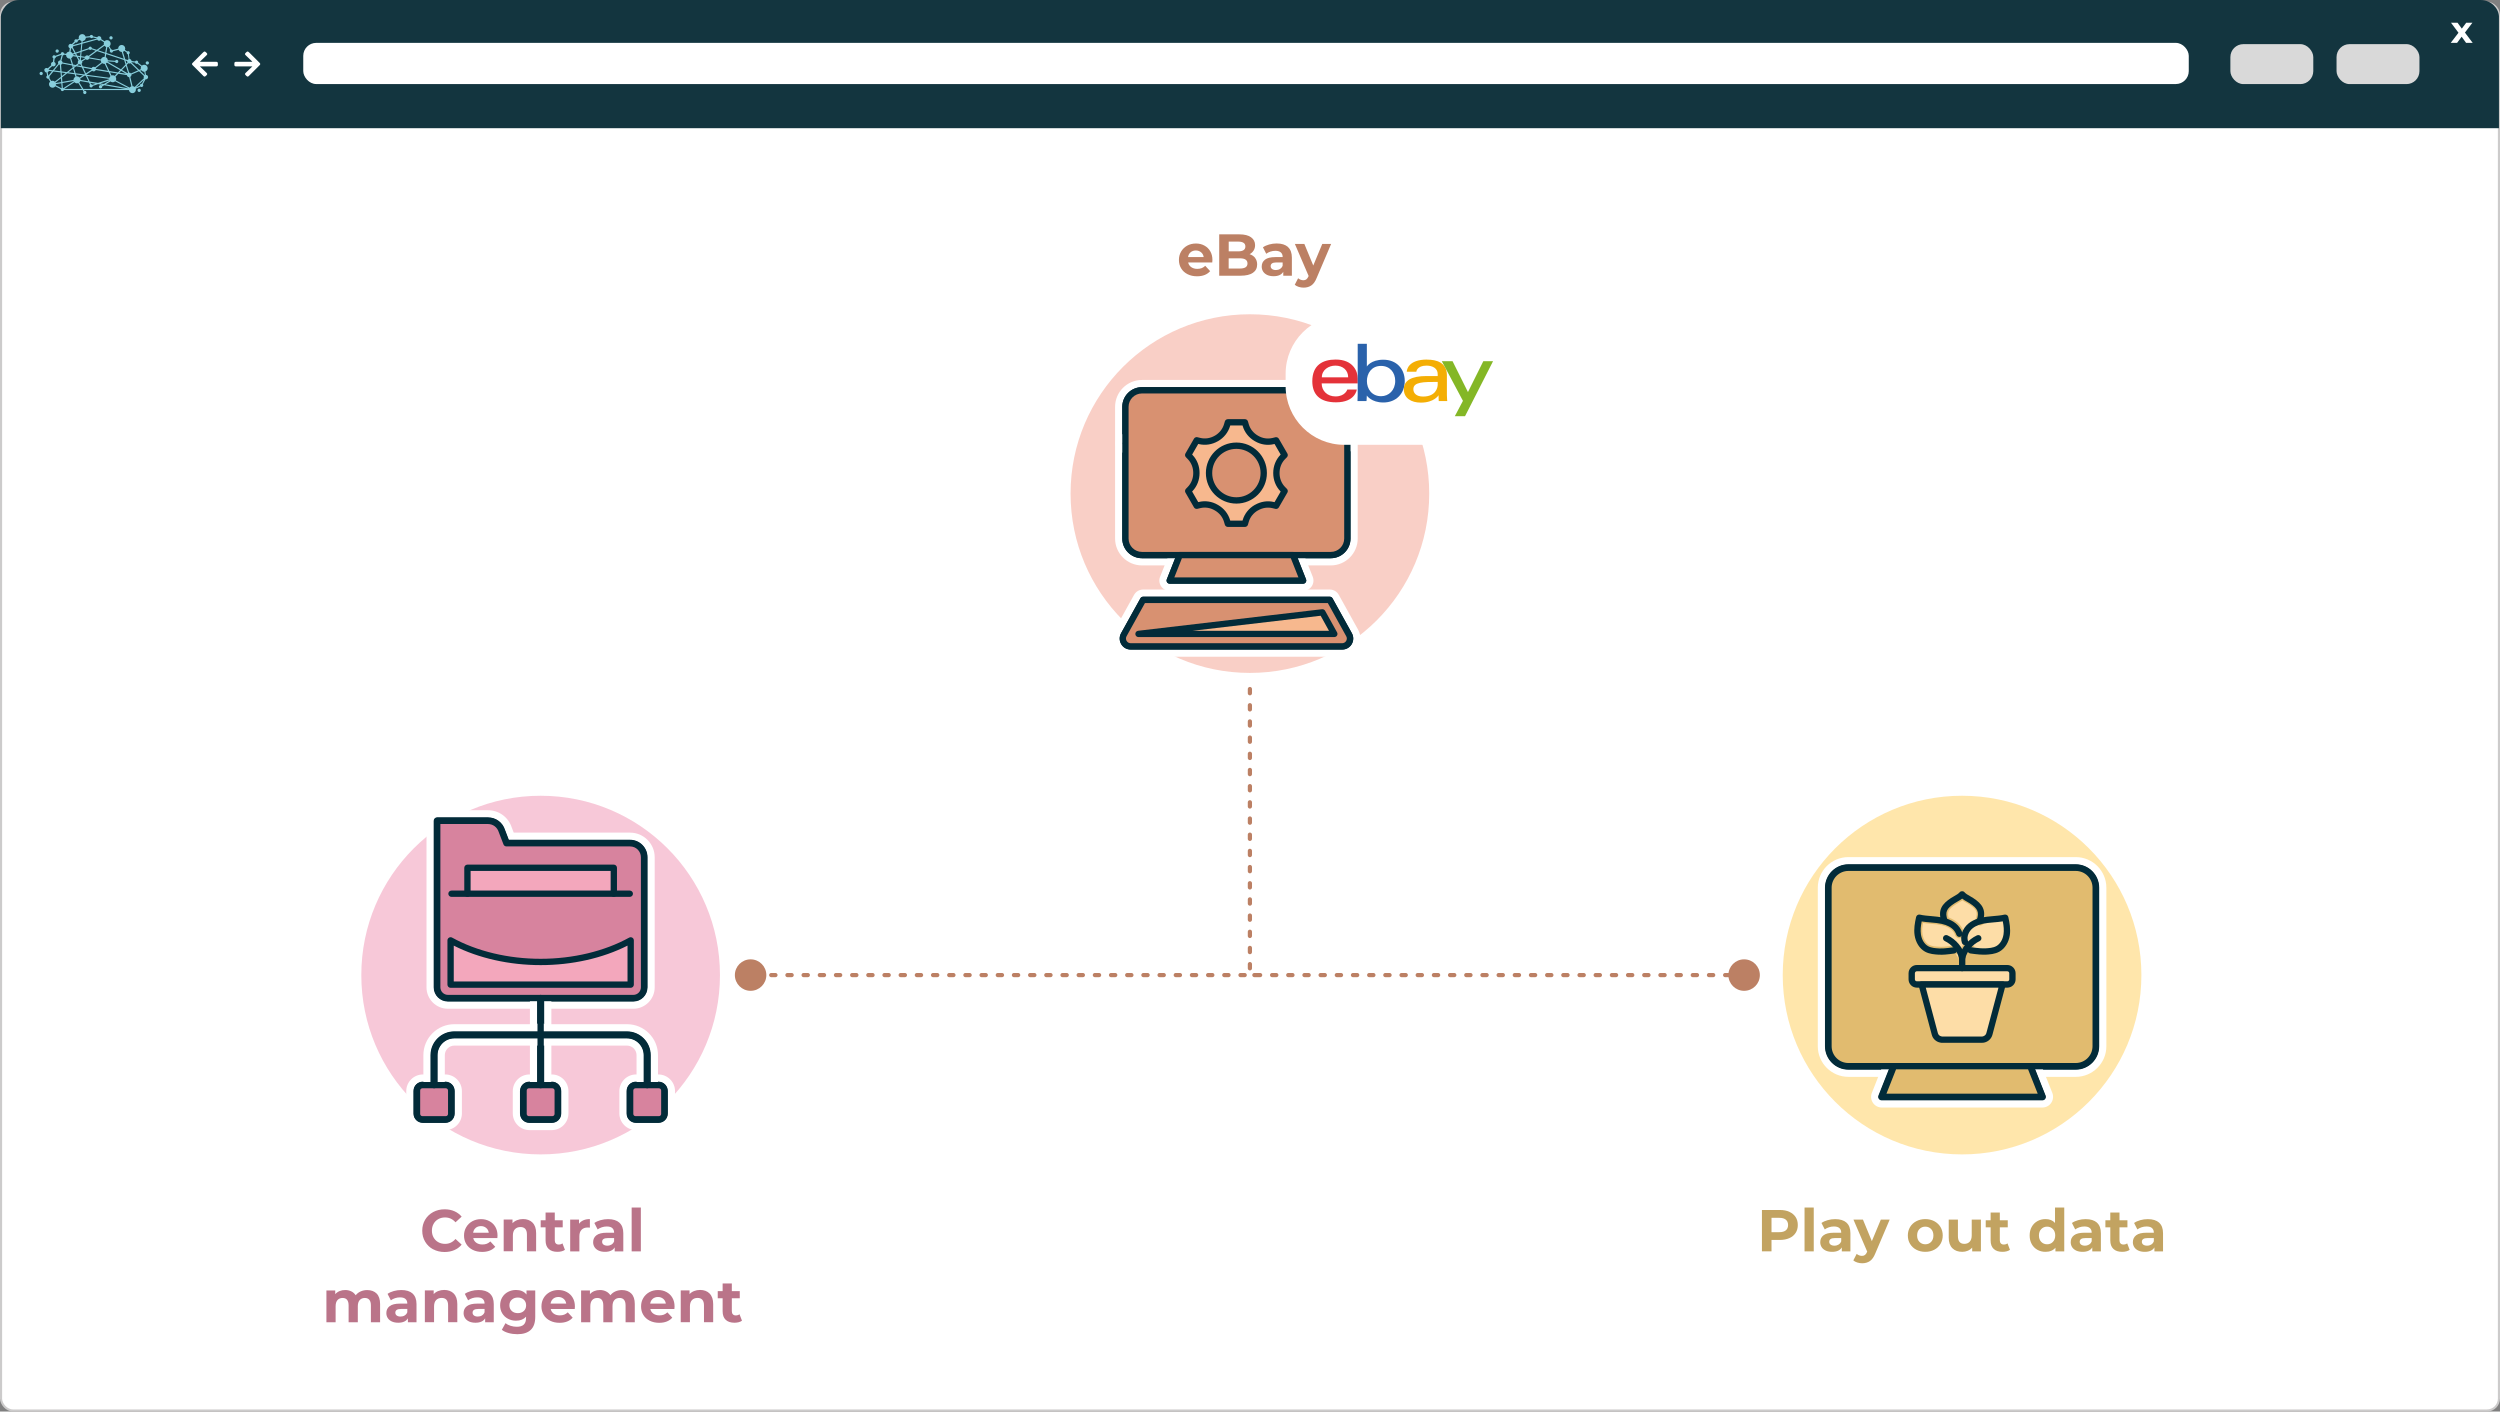 <?xml version="1.0" encoding="UTF-8"?><svg xmlns="http://www.w3.org/2000/svg" viewBox="0 0 592.49 334.53"><rect x="0" y="0" width="592.49" height="334.53" fill="#808080" stroke="none"/><g id="Ebene_3"><rect x=".25" y=".64" width="591.99" height="333.64" rx="2.83" ry="2.83" fill="#fff" stroke="#cccbcb" stroke-miterlimit="10" stroke-width=".5"/><path d="M592.24,30.39V3.82c-.16-2.03-1.97-3.82-4.4-3.82H4.6C1.59,0,.2,2.68.2,3.93v26.46h592.04Z" fill="#13353f" stroke-width="0"/><rect x="71.87" y="10.16" width="446.86" height="9.76" rx="3.07" ry="3.07" fill="#fff" stroke-width="0"/><rect x="553.75" y="10.46" width="19.65" height="9.47" rx="3.07" ry="3.07" fill="#d9d9d9" stroke-width="0"/><rect x="528.59" y="10.46" width="19.65" height="9.47" rx="3.07" ry="3.07" fill="#d9d9d9" stroke-width="0"/><path d="M584.45,10.16l-1.05-1.46-1.08,1.46h-1.51l1.84-2.4-1.77-2.37h1.55l1.01,1.39,1.04-1.39h1.47l-1.77,2.33,1.84,2.44h-1.57Z" fill="#fff" stroke-width="0"/><path d="M59.8,15.74c-.12,0-.19,0-.25,0-1.19,0-2.38,0-3.57,0-.33,0-.44-.11-.44-.44,0-.04,0-.09,0-.13,0-.45.08-.53.54-.53,1.16,0,2.32,0,3.48,0,.06,0,.13,0,.23,0-.05-.07-.08-.1-.11-.14-.48-.47-.97-.93-1.45-1.4-.23-.22-.23-.36,0-.58.43-.43.48-.43.92,0,.79.79,1.58,1.58,2.37,2.37.21.21.22.36,0,.57-.85.85-1.7,1.7-2.55,2.55-.19.19-.35.19-.55,0-.07-.07-.14-.13-.21-.2-.19-.19-.19-.35,0-.53.48-.47.97-.93,1.45-1.4.04-.04.08-.08.16-.16Z" fill="#fff" stroke-width="0"/><path d="M47.38,15.74c.12,0,.19,0,.25,0,1.19,0,2.38,0,3.57,0,.33,0,.44-.11.44-.44,0-.04,0-.09,0-.13,0-.45-.08-.53-.54-.53-1.16,0-2.32,0-3.48,0-.06,0-.13,0-.23,0,.05-.07.08-.1.11-.14.48-.47.97-.93,1.45-1.4.23-.22.23-.36,0-.58-.43-.43-.48-.43-.92,0-.79.79-1.58,1.58-2.37,2.37-.21.21-.22.36,0,.57.85.85,1.7,1.7,2.55,2.55.19.19.35.19.55,0,.07-.07.14-.13.21-.2.19-.19.19-.35,0-.53-.48-.47-.97-.93-1.45-1.4-.04-.04-.08-.08-.16-.16Z" fill="#fff" stroke-width="0"/><path d="M33.37,21.41c0-.22-.17-.39-.39-.39s-.39.17-.39.39c0,.21.17.39.39.39s.39-.17.39-.39M34.52,14.92c0,.22.17.39.39.39s.39-.17.39-.39c0-.22-.17-.39-.39-.39s-.39.17-.39.39M25.92,8.97c0,.22.17.39.39.39s.39-.17.39-.39c0-.22-.17-.39-.39-.39s-.39.17-.39.39M13.16,12.1c0,.22.17.39.39.39s.39-.17.39-.39-.17-.39-.39-.39-.39.17-.39.39M11.3,17.14c.14-.07.24-.19.28-.33l.73.1-.82,1s-.03,0-.05-.01l-.14-.75M12.37,15.65c.08.05.19.09.29.09.3,0,.54-.24.54-.54,0-.23-.14-.42-.34-.5l.1-.84s.09-.03.13-.06c.1-.08.16-.19.16-.31l1.3-.48s.04.04.06.06l-.33,1.24s0,0,0,0c-.3,0-.54.24-.54.54,0,.09.02.17.06.24l-1.29,1.57-.92-.12s-.03-.09-.05-.13l.83-.75ZM14.89,13.14c.12-.01.22-.07.29-.18l.49.09s0,.01,0,.02c0,.46.37.83.83.83.03,0,.07,0,.1,0l.4,1.33-2.17-.42c-.01-.18-.12-.34-.27-.43l.33-1.24ZM16.85,11.47c.07,0,.13-.03.19-.05l.6,1.12-.43.14c-.1-.19-.27-.34-.48-.4l.12-.81ZM17.26,11.23c.05-.08.08-.17.09-.26l1.91-.53-.16,1.62-1.19.4-.65-1.22M17.9,10.05s.11.04.16.04c.21,0,.39-.17.39-.39,0-.02,0-.03,0-.05l.42-.23c.11.15.27.25.45.3l-.04.43-1.99.55s-.01-.03-.02-.04l.64-.61ZM21.09,11.68c.07.09.18.14.3.14s.23-.06.3-.14l.99.33-1.69,1.23c-.09-.08-.21-.12-.34-.12-.22,0-.42.14-.5.33l-.91-.13.1-1.06,1.74-.58ZM19.53,10.36l3.51-.97c.09.16.27.27.46.27.14,0,.28-.06.37-.15l.79.52c-.04.1-.07.21-.07.33,0,.08.01.16.03.23l-1.68,1.22-1.17-.39c0-.21-.18-.37-.39-.37s-.38.17-.39.37l-1.63.54.16-1.6ZM19.6,9.74c.41-.04.74-.37.75-.79l1.01-.11c.06.13.2.21.35.21.13,0,.25-.07.32-.17l.94.22s0,.01,0,.02c0,0,0,0,0,0l-3.41.94.03-.33ZM24.76,10.84c.1.14.24.24.4.3l-.22,1.33-1.67-.55,1.48-1.08M29.43,14.25l.32,1.05-1.09,1.14-3.17-1.83s.01-.04.02-.06l1.77.13c.05.16.2.28.37.28.22,0,.39-.17.39-.39,0-.22-.17-.39-.39-.39-.16,0-.29.09-.35.23l-1.75-.13c-.01-.32-.21-.6-.49-.73l.12-.72,4.26,1.42ZM25.43,11.18c.1,0,.19-.02.28-.05l.41.7c-.07.07-.11.17-.11.27s.17.39.39.39c.2,0,.36-.15.39-.34l1.32-.35c.12.3.41.51.75.51l.48,1.61-4.12-1.37.22-1.38ZM29.12,12.28c.13-.04.25-.12.35-.22l.55.38s0,.05,0,.08c0,.18.13.34.3.38l.15,1.13c-.09.04-.17.11-.22.19l-.58-.19-.53-1.75M30.41,14.99c.08.04.17.07.26.07.1,0,.2-.03.28-.08l1.76,1.7-1.67.73c-.1-.12-.25-.21-.42-.21,0,0-.01,0-.02,0l-.55-1.83.36-.38M31.14,14.78s.01-.03.02-.04l.84.1c.04.17.19.3.38.3.07,0,.14-.02.2-.06l.88.69c-.07.12-.11.26-.11.41,0,.07.01.14.03.21l-.4.17-1.84-1.78M33.5,16.64c.15.22.4.37.69.37,0,0,.01,0,.02,0l.13.79s-.03.01-.04.02l-1.09-1.05.3-.13M33.62,19.84s-.03,0-.05,0c-.22,0-.39.17-.39.39,0,.01,0,.02,0,.03l-.99.47,1.93-1.83-.5.95ZM31.91,20.6c-.14-.11-.31-.18-.49-.18l-.54-2.21c.17-.09.28-.27.28-.47,0-.03,0-.05,0-.08l1.78-.77,1.17,1.13c-.04.08-.07.17-.07.26,0,.09.02.18.07.26l-2.19,2.07ZM31.14,20.46c-.17.05-.31.16-.42.3l-3.27-1.71c.06-.11.09-.24.09-.37,0-.19-.06-.36-.17-.49l.68-.71,2.03.33c.03.27.25.48.53.49l.53,2.18M25.04,19.98l1.14-.68c.14.12.33.2.54.2.22,0,.42-.09.57-.23l3.17,1.66-5.42-.95ZM19.74,21.07l-.95-1.52c.1-.09.18-.21.23-.34l2.06.36.24.51c-.13.13-.15.35-.03.5.13.17.37.21.54.08.1-.07.15-.18.16-.3l1.27-.42,1.01.18-.2.12c-.07-.05-.15-.08-.24-.08-.22,0-.39.17-.39.39,0,.22.17.39.39.39s.39-.17.39-.39c0-.02,0-.05,0-.07l.47-.28,5.04.88h-9.98ZM15.24,21.07l2.4-1.58c.15.16.37.26.61.26.11,0,.22-.02.31-.06l.86,1.38h-4.18ZM15.01,20.9s-.08-.05-.12-.06l-.09-1.16,2.67-.47s.01.04.02.06l-2.48,1.63ZM14.78,19.4l-.08-1.06,1.22-.97,1.79.24.17.58c-.27.14-.46.42-.46.74,0,0,0,0,0,0l-2.64.47ZM14.61,17.2l.93.12-.87.69-.06-.81ZM14.62,20.86s-.05.02-.07.04c0,0,0,0,0,0l-1.33-.69c.03-.08.04-.17.04-.26,0,0,0,0,0,0l1.27-.22.09,1.13M17.23,16l-1.38,1.09-1.26-.17-.12-1.58c.14-.05.25-.15.31-.27l2.31.45.14.48ZM18.98,13.28l-.67-.09-.26-.49,1.03-.34-.09.92ZM18.46,13.48l.49.07-.06.65s-.03,0-.04,0l-.39-.72ZM19.26,15.66l-.93-.18.37-.29c.08.05.18.08.28.08.03,0,.07,0,.1,0l.19.4ZM19.34,14.33c-.05-.05-.11-.08-.18-.11l.06-.64.9.13s.01.07.02.1l-.81.52ZM23.89,14.34c0,.16.06.3.14.43l-1.5,1.17c-.09-.07-.2-.11-.33-.11-.21,0-.4.12-.48.3l-2.13-.41-.27-.58c.12-.1.19-.25.19-.41,0-.06,0-.11-.03-.17l.81-.52c.1.09.22.14.36.14.22,0,.4-.13.49-.32l2.74.47ZM24.78,13.49s-.05,0-.07,0c-.37,0-.69.25-.79.59l-2.73-.47c0-.05-.02-.1-.03-.15l1.85-1.34,1.9.63-.12.74ZM25.6,16.78l-2.86-.46c0-.06-.02-.11-.04-.16l1.52-1.19c.14.1.31.16.49.16.03,0,.07,0,.1,0l.79,1.65ZM26.07,17.14l1.65.27-.55.57c-.13-.09-.29-.14-.46-.14-.1,0-.2.02-.28.05l-.36-.75ZM26.19,18.03c-.12.1-.22.24-.27.4l-5.4-.71-.03-.06,1.35-.88c.1.09.22.14.36.14.22,0,.41-.13.49-.32l3.05.5.45.94M25.98,19.05s.01.02.02.03l-1.37.83-.81-.14,2.17-.71ZM19.64,17.87l-.78.5c-.15-.16-.37-.27-.61-.27-.04,0-.07,0-.1,0l-.14-.46,1.63.22ZM19.73,16.03l1.93.37s.01.09.03.13l-1.32.85-.64-1.36ZM17.54,16.1l.5-.39,1.36.26.74,1.58-.15.09-2.07-.27-.38-1.27ZM17.39,15.58l.3.06-.23.18-.07-.24ZM17.62,17.32l-1.4-.19,1.09-.86.31,1.04ZM19.08,18.93c0-.12-.02-.23-.07-.33l1.05-.68.28.04.61,1.3-1.87-.33s0,0,0,0M22.69,19.85l-.78.26c-.08-.1-.21-.15-.33-.14l-.16-.33,1.27.22ZM21.27,19.32l-.62-1.32,5.23.69s0,.06,0,.09l-2.66.87-1.97-.34ZM27.96,17.17l-2.03-.33-.85-1.79c.1-.05.19-.12.26-.21l3.11,1.8-.5.52ZM29.9,17.48l-1.62-.26.41-.43,1.2.7ZM29.83,15.6l.51,1.68s-.07.05-.1.08l-1.34-.78.94-.98ZM30.14,14.52c0,.1.03.2.08.28l-.26.27-.22-.71.39.13s0,.02,0,.03M17.31,13.05s0-.07,0-.1l.47-.16.19.35-.65-.09M18.12,13.44l.48.9c-.11.1-.17.24-.17.39,0,.09.02.18.07.26l-.53.42-.67-.13-.44-1.47c.2-.1.35-.28.42-.49l.85.12ZM13.21,19.68s-.03-.08-.05-.12l1.28-1.01.07.9-1.3.23M12.83,16.69l1.15-1.41c.06.04.13.07.2.08l.12,1.52-1.47-.19ZM12.99,19.34c-.15-.13-.34-.21-.55-.21-.11,0-.22.02-.31.06l-.43-.7c.08-.12.09-.28.02-.41l.93-1.13,1.7.22.08,1.05-1.43,1.12ZM10.53,16.65c0,.28.22.52.5.54l.14.74s-.03.02-.04.03c-.17.13-.21.37-.08.54.1.13.26.18.41.15l.43.69c-.17.15-.28.37-.28.62,0,.46.37.83.83.83.27,0,.51-.13.66-.33l1.31.68c-.02.1,0,.21.07.3.13.17.37.21.54.08.06-.05.11-.11.13-.18h4.44s.2.33.2.33c-.1.13-.11.33,0,.47.13.17.37.21.54.08.17-.13.21-.37.08-.54-.09-.13-.25-.18-.39-.15l-.11-.18h10.65c.05.41.4.73.82.73.46,0,.83-.37.83-.83,0-.08-.01-.15-.03-.22l1.11-.52c.07.07.17.11.27.11.22,0,.39-.17.39-.39,0-.1-.04-.19-.1-.26l.62-1.16s.06,0,.09,0c.3,0,.54-.24.54-.54,0-.29-.22-.52-.51-.54l-.13-.79c.31-.12.54-.42.54-.77,0-.46-.37-.83-.83-.83-.21,0-.4.08-.55.21l-.89-.69s.02-.08.02-.12c0-.22-.17-.39-.39-.39-.15,0-.28.08-.35.21l-.83-.1c-.02-.26-.23-.47-.49-.49l-.14-1.12c.12-.07.21-.2.21-.34,0-.22-.17-.39-.39-.39-.09,0-.17.03-.23.08l-.54-.38c.05-.1.07-.22.07-.34,0-.46-.37-.83-.83-.83s-.83.37-.83.83c0,.01,0,.03,0,.04l-1.32.35c-.07-.1-.19-.17-.32-.17,0,0-.02,0-.03,0l-.42-.72c.19-.15.3-.38.3-.64,0-.46-.37-.83-.83-.83-.24,0-.46.1-.61.27l-.79-.52s.02-.1.02-.15c0-.3-.24-.54-.54-.54-.19,0-.36.1-.46.26l-.96-.22c-.02-.19-.19-.34-.39-.34-.18,0-.33.12-.38.29l-1.01.11c-.1-.34-.42-.59-.79-.59-.46,0-.83.37-.83.83,0,.09.02.18.04.26l-.42.23c-.07-.06-.16-.1-.26-.1-.22,0-.39.17-.39.39,0,.06.01.11.03.16l-.64.61c-.08-.04-.17-.07-.26-.07-.3,0-.54.24-.54.54,0,.22.13.41.32.49l-.12.82c-.34.01-.63.23-.75.53l-.48-.09c-.02-.12-.09-.23-.21-.29-.19-.1-.43-.02-.52.18-.03.06-.04.12-.04.18l-1.3.48c-.13-.15-.36-.18-.53-.06-.17.13-.21.37-.08.54.04.05.08.09.14.12l-.1.84c-.26.04-.46.26-.46.53,0,.09.02.17.06.25l-.83.75c-.08-.06-.19-.09-.29-.09-.3,0-.54.24-.54.54M9.53,17.11c-.17.13-.21.37-.08.54.13.17.37.21.54.08.17-.13.21-.37.08-.54-.13-.17-.37-.21-.54-.08" fill="#88cedc" stroke-width="0"/></g><g id="Ebene_2"><path d="M413.53,231.59h-.85c-.27,0-.5-.22-.5-.5s.22-.5.5-.5h.85c.27,0,.5.22.5.5s-.22.5-.5.5ZM409.85,231.59h-1c-.27,0-.5-.22-.5-.5s.22-.5.5-.5h1c.27,0,.5.22.5.5s-.22.5-.5.5ZM406.02,231.59h-1c-.27,0-.5-.22-.5-.5s.22-.5.5-.5h1c.27,0,.5.22.5.5s-.22.5-.5.5ZM402.18,231.59h-1c-.27,0-.5-.22-.5-.5s.22-.5.5-.5h1c.27,0,.5.22.5.5s-.22.5-.5.5ZM398.35,231.59h-1c-.27,0-.5-.22-.5-.5s.22-.5.5-.5h1c.27,0,.5.22.5.5s-.22.5-.5.5ZM394.51,231.59h-1c-.27,0-.5-.22-.5-.5s.22-.5.5-.5h1c.27,0,.5.22.5.5s-.22.5-.5.5ZM390.68,231.59h-1c-.27,0-.5-.22-.5-.5s.22-.5.5-.5h1c.27,0,.5.22.5.5s-.22.5-.5.5ZM386.84,231.59h-1c-.27,0-.5-.22-.5-.5s.22-.5.5-.5h1c.27,0,.5.22.5.5s-.22.5-.5.5ZM383.01,231.59h-1c-.27,0-.5-.22-.5-.5s.22-.5.5-.5h1c.27,0,.5.22.5.5s-.22.5-.5.5ZM379.17,231.59h-1c-.27,0-.5-.22-.5-.5s.22-.5.5-.5h1c.27,0,.5.22.5.5s-.22.5-.5.5ZM375.34,231.59h-1c-.27,0-.5-.22-.5-.5s.22-.5.5-.5h1c.27,0,.5.22.5.5s-.22.5-.5.5ZM371.5,231.59h-1c-.27,0-.5-.22-.5-.5s.22-.5.5-.5h1c.27,0,.5.22.5.5s-.22.5-.5.5ZM367.67,231.59h-1c-.27,0-.5-.22-.5-.5s.22-.5.5-.5h1c.27,0,.5.22.5.5s-.22.5-.5.5ZM363.83,231.59h-1c-.27,0-.5-.22-.5-.5s.22-.5.5-.5h1c.27,0,.5.22.5.5s-.22.5-.5.5ZM360,231.59h-1c-.27,0-.5-.22-.5-.5s.22-.5.5-.5h1c.27,0,.5.22.5.5s-.22.5-.5.5ZM356.17,231.59h-1c-.27,0-.5-.22-.5-.5s.22-.5.5-.5h1c.27,0,.5.22.5.5s-.22.5-.5.5ZM352.33,231.59h-1c-.27,0-.5-.22-.5-.5s.22-.5.5-.5h1c.27,0,.5.22.5.5s-.22.5-.5.5ZM348.5,231.59h-1c-.27,0-.5-.22-.5-.5s.22-.5.5-.5h1c.27,0,.5.22.5.5s-.22.5-.5.5ZM344.66,231.59h-1c-.27,0-.5-.22-.5-.5s.22-.5.5-.5h1c.27,0,.5.22.5.5s-.22.5-.5.5ZM340.83,231.59h-1c-.27,0-.5-.22-.5-.5s.22-.5.5-.5h1c.27,0,.5.22.5.5s-.22.5-.5.5ZM336.99,231.59h-1c-.27,0-.5-.22-.5-.5s.22-.5.5-.5h1c.27,0,.5.22.5.5s-.22.5-.5.5ZM333.16,231.59h-1c-.27,0-.5-.22-.5-.5s.22-.5.5-.5h1c.27,0,.5.22.5.5s-.22.5-.5.5ZM329.32,231.59h-1c-.27,0-.5-.22-.5-.5s.22-.5.5-.5h1c.27,0,.5.22.5.5s-.22.5-.5.5ZM325.49,231.59h-1c-.27,0-.5-.22-.5-.5s.22-.5.5-.5h1c.27,0,.5.22.5.5s-.22.5-.5.5ZM321.65,231.59h-1c-.27,0-.5-.22-.5-.5s.22-.5.5-.5h1c.27,0,.5.22.5.5s-.22.5-.5.5ZM317.82,231.59h-1c-.27,0-.5-.22-.5-.5s.22-.5.5-.5h1c.27,0,.5.22.5.5s-.22.5-.5.5ZM313.98,231.59h-1c-.27,0-.5-.22-.5-.5s.22-.5.5-.5h1c.27,0,.5.22.5.5s-.22.5-.5.5ZM310.15,231.59h-1c-.27,0-.5-.22-.5-.5s.22-.5.5-.5h1c.27,0,.5.22.5.5s-.22.5-.5.5ZM306.31,231.59h-1c-.27,0-.5-.22-.5-.5s.22-.5.5-.5h1c.27,0,.5.22.5.5s-.22.5-.5.5ZM302.48,231.59h-1c-.27,0-.5-.22-.5-.5s.22-.5.5-.5h1c.27,0,.5.22.5.5s-.22.5-.5.5ZM298.65,231.59h-1.37c-.27,0-.5-.22-.5-.5s.22-.5.5-.5h1.37c.27,0,.5.22.5.5s-.22.5-.5.5Z" fill="#bc8064" stroke-width="0"/><path d="M413.35,234.82c2.06,0,3.73-1.67,3.73-3.73s-1.67-3.73-3.73-3.73-3.73,1.67-3.73,3.73,1.67,3.73,3.73,3.73Z" fill="#bc8064" stroke-width="0"/><path d="M102.66,296.09c-.81-.43-1.44-1.04-1.9-1.81-.46-.77-.69-1.64-.69-2.61s.23-1.84.69-2.61c.46-.77,1.1-1.37,1.9-1.81.81-.43,1.71-.65,2.72-.65.85,0,1.62.15,2.3.45.69.3,1.26.73,1.73,1.29l-1.46,1.34c-.66-.76-1.48-1.15-2.46-1.15-.61,0-1.15.13-1.62.4-.48.27-.85.64-1.11,1.11-.27.48-.4,1.02-.4,1.62s.13,1.15.4,1.62c.27.48.64.85,1.11,1.11.48.27,1.02.4,1.62.4.98,0,1.8-.39,2.46-1.16l1.46,1.34c-.47.57-1.05,1-1.74,1.3s-1.46.45-2.31.45c-1,0-1.9-.22-2.71-.65Z" fill="#ba7489" stroke-width="0"/><path d="M117.86,293.42h-5.7c.1.47.34.84.73,1.11s.86.41,1.43.41c.39,0,.74-.06,1.04-.17.3-.12.58-.3.85-.55l1.16,1.26c-.71.81-1.75,1.22-3.11,1.22-.85,0-1.6-.17-2.25-.5-.65-.33-1.16-.79-1.51-1.38-.36-.59-.53-1.25-.53-2s.17-1.4.53-2c.35-.59.83-1.05,1.44-1.39.61-.33,1.29-.5,2.05-.5s1.41.16,2,.48c.6.32,1.07.77,1.41,1.36.34.59.51,1.28.51,2.07,0,.03-.01.22-.04.59ZM112.75,291c-.34.28-.54.66-.62,1.15h3.71c-.07-.48-.28-.86-.62-1.14-.34-.28-.75-.43-1.23-.43s-.91.14-1.25.42Z" fill="#ba7489" stroke-width="0"/><path d="M126.2,289.76c.57.56.86,1.39.86,2.49v4.31h-2.18v-3.98c0-.6-.13-1.04-.39-1.34-.26-.29-.64-.44-1.13-.44-.55,0-.99.17-1.32.51s-.49.85-.49,1.52v3.72h-2.18v-7.53h2.09v.88c.29-.32.65-.56,1.08-.73.43-.17.9-.26,1.41-.26.93,0,1.69.28,2.26.84Z" fill="#ba7489" stroke-width="0"/><path d="M133.89,296.2c-.21.16-.48.28-.79.36-.31.08-.64.12-.99.12-.9,0-1.59-.23-2.08-.69-.49-.46-.73-1.13-.73-2.02v-3.09h-1.16v-1.68h1.16v-1.83h2.18v1.83h1.88v1.68h-1.88v3.07c0,.32.08.56.25.74s.39.26.69.26c.34,0,.64-.09.88-.28l.59,1.54Z" fill="#ba7489" stroke-width="0"/><path d="M138.27,289.2c.44-.19.95-.28,1.53-.28v2.02c-.24-.02-.41-.03-.49-.03-.63,0-1.12.17-1.47.53-.36.35-.53.88-.53,1.57v3.56h-2.18v-7.53h2.09v.99c.26-.36.61-.64,1.06-.83Z" fill="#ba7489" stroke-width="0"/><path d="M146.78,289.76c.63.56.94,1.39.94,2.51v4.3h-2.04v-.94c-.41.7-1.18,1.05-2.3,1.05-.58,0-1.08-.1-1.5-.29-.42-.2-.75-.47-.97-.81-.22-.35-.34-.74-.34-1.18,0-.7.26-1.25.79-1.65s1.34-.6,2.44-.6h1.74c0-.48-.14-.84-.43-1.1s-.72-.38-1.3-.38c-.4,0-.8.06-1.18.19-.39.13-.72.3-.99.51l-.78-1.53c.41-.29.9-.51,1.48-.67.57-.16,1.16-.24,1.77-.24,1.17,0,2.06.28,2.69.83ZM144.92,294.95c.29-.17.49-.43.62-.76v-.77h-1.5c-.9,0-1.34.29-1.34.88,0,.28.11.5.33.67.22.16.52.25.9.25s.7-.09.99-.26Z" fill="#ba7489" stroke-width="0"/><path d="M149.7,286.18h2.18v10.39h-2.18v-10.39Z" fill="#ba7489" stroke-width="0"/><path d="M89.25,306.56c.56.56.83,1.39.83,2.5v4.31h-2.18v-3.98c0-.6-.12-1.04-.37-1.34-.25-.29-.6-.44-1.06-.44-.51,0-.92.17-1.22.5-.3.33-.45.82-.45,1.48v3.78h-2.18v-3.98c0-1.18-.48-1.78-1.43-1.78-.5,0-.91.17-1.2.5-.3.33-.45.82-.45,1.48v3.78h-2.18v-7.53h2.09v.87c.28-.32.62-.56,1.03-.73.41-.17.85-.25,1.34-.25.53,0,1.01.11,1.44.32s.77.52,1.04.92c.31-.39.7-.7,1.17-.91s.99-.32,1.55-.32c.94,0,1.69.28,2.25.83Z" fill="#ba7489" stroke-width="0"/><path d="M97.77,306.56c.62.56.94,1.39.94,2.51v4.3h-2.04v-.94c-.41.7-1.18,1.05-2.3,1.05-.58,0-1.08-.1-1.5-.29-.42-.2-.75-.47-.97-.81s-.34-.74-.34-1.18c0-.7.26-1.25.79-1.65s1.34-.6,2.44-.6h1.74c0-.48-.14-.84-.43-1.1-.29-.26-.72-.38-1.3-.38-.4,0-.8.06-1.18.19-.39.13-.72.3-.99.51l-.78-1.53c.41-.29.9-.51,1.48-.67.57-.16,1.16-.24,1.77-.24,1.17,0,2.06.28,2.69.83ZM95.91,311.75c.29-.17.5-.43.62-.76v-.77h-1.5c-.9,0-1.34.29-1.34.88,0,.28.11.5.33.67.22.16.52.25.9.25s.71-.09.99-.26Z" fill="#ba7489" stroke-width="0"/><path d="M107.52,306.56c.57.56.86,1.39.86,2.49v4.31h-2.18v-3.98c0-.6-.13-1.04-.39-1.34-.26-.29-.64-.44-1.13-.44-.55,0-.99.17-1.32.51-.33.34-.49.85-.49,1.52v3.72h-2.18v-7.53h2.09v.88c.29-.32.65-.56,1.08-.73.43-.17.9-.26,1.41-.26.93,0,1.69.28,2.26.84Z" fill="#ba7489" stroke-width="0"/><path d="M116.08,306.56c.62.56.94,1.39.94,2.51v4.3h-2.04v-.94c-.41.7-1.18,1.05-2.3,1.05-.58,0-1.08-.1-1.5-.29-.42-.2-.75-.47-.97-.81-.22-.35-.34-.74-.34-1.18,0-.7.26-1.25.79-1.65s1.34-.6,2.44-.6h1.74c0-.48-.14-.84-.43-1.1-.29-.26-.72-.38-1.3-.38-.4,0-.8.06-1.18.19-.39.13-.72.3-.99.51l-.78-1.53c.41-.29.9-.51,1.48-.67.57-.16,1.16-.24,1.77-.24,1.17,0,2.06.28,2.69.83ZM114.22,311.75c.29-.17.5-.43.62-.76v-.77h-1.5c-.9,0-1.34.29-1.34.88,0,.28.11.5.33.67.22.16.52.25.9.25s.71-.09.99-.26Z" fill="#ba7489" stroke-width="0"/><path d="M126.85,305.84v6.27c0,1.38-.36,2.41-1.08,3.08-.72.67-1.77,1.01-3.15,1.01-.73,0-1.42-.09-2.07-.27-.65-.18-1.19-.43-1.62-.77l.87-1.57c.32.26.72.47,1.2.62s.97.23,1.46.23c.76,0,1.31-.17,1.67-.51s.54-.86.54-1.55v-.32c-.57.62-1.36.94-2.38.94-.69,0-1.32-.15-1.9-.46-.57-.3-1.03-.73-1.36-1.28-.34-.55-.5-1.18-.5-1.9s.17-1.35.5-1.9.79-.98,1.36-1.28c.57-.3,1.21-.46,1.9-.46,1.09,0,1.92.36,2.49,1.08v-.97h2.07ZM124.14,310.7c.37-.34.55-.79.55-1.34s-.18-1-.55-1.34c-.37-.34-.84-.51-1.42-.51s-1.05.17-1.43.51-.56.79-.56,1.34.19,1,.56,1.34.85.51,1.43.51,1.05-.17,1.42-.51Z" fill="#ba7489" stroke-width="0"/><path d="M136.21,310.22h-5.7c.1.47.35.84.73,1.11s.86.41,1.43.41c.39,0,.74-.06,1.04-.17.3-.12.59-.3.85-.55l1.16,1.26c-.71.81-1.75,1.22-3.11,1.22-.85,0-1.6-.17-2.25-.5-.65-.33-1.16-.79-1.51-1.38-.35-.59-.53-1.25-.53-2s.17-1.4.52-2c.35-.59.83-1.05,1.44-1.39.61-.33,1.29-.5,2.05-.5s1.4.16,2,.48,1.07.77,1.41,1.36c.34.59.51,1.28.51,2.07,0,.03-.01.22-.04.59ZM131.1,307.8c-.34.28-.54.66-.62,1.15h3.71c-.08-.48-.28-.86-.62-1.14-.34-.28-.75-.43-1.23-.43s-.91.14-1.25.42Z" fill="#ba7489" stroke-width="0"/><path d="M149.61,306.56c.56.56.83,1.39.83,2.5v4.31h-2.18v-3.98c0-.6-.12-1.04-.37-1.34s-.6-.44-1.06-.44c-.51,0-.92.17-1.22.5-.3.33-.45.82-.45,1.48v3.78h-2.18v-3.98c0-1.18-.48-1.78-1.43-1.78-.5,0-.91.17-1.2.5-.3.33-.45.82-.45,1.48v3.78h-2.18v-7.53h2.09v.87c.28-.32.62-.56,1.03-.73.41-.17.85-.25,1.34-.25.53,0,1.01.11,1.44.32.43.21.78.52,1.04.92.31-.39.7-.7,1.17-.91.47-.21.99-.32,1.55-.32.94,0,1.69.28,2.25.83Z" fill="#ba7489" stroke-width="0"/><path d="M159.82,310.22h-5.7c.1.47.34.84.73,1.11s.86.41,1.43.41c.39,0,.74-.06,1.04-.17.3-.12.58-.3.85-.55l1.16,1.26c-.71.81-1.75,1.22-3.11,1.22-.85,0-1.6-.17-2.25-.5-.65-.33-1.16-.79-1.51-1.38-.36-.59-.53-1.25-.53-2s.17-1.4.53-2c.35-.59.83-1.05,1.44-1.39.61-.33,1.29-.5,2.05-.5s1.41.16,2,.48c.6.32,1.07.77,1.41,1.36.34.59.51,1.28.51,2.07,0,.03-.01.22-.04.59ZM154.71,307.8c-.34.28-.54.66-.62,1.15h3.71c-.07-.48-.28-.86-.62-1.14-.34-.28-.75-.43-1.23-.43s-.91.14-1.25.42Z" fill="#ba7489" stroke-width="0"/><path d="M168.16,306.56c.57.56.86,1.39.86,2.49v4.31h-2.18v-3.98c0-.6-.13-1.04-.39-1.34-.26-.29-.64-.44-1.13-.44-.55,0-.99.17-1.32.51-.33.34-.49.85-.49,1.52v3.72h-2.18v-7.53h2.09v.88c.29-.32.65-.56,1.08-.73.43-.17.9-.26,1.41-.26.93,0,1.69.28,2.26.84Z" fill="#ba7489" stroke-width="0"/><path d="M175.85,313c-.21.16-.48.28-.79.36-.31.08-.64.12-.99.12-.9,0-1.59-.23-2.08-.69-.49-.46-.73-1.13-.73-2.02v-3.09h-1.16v-1.68h1.16v-1.83h2.18v1.83h1.88v1.68h-1.88v3.07c0,.32.08.56.25.74s.39.26.69.26c.34,0,.64-.09.88-.28l.59,1.54Z" fill="#ba7489" stroke-width="0"/><circle cx="128.13" cy="231.09" r="42.5" fill="#f7c8d8" stroke-width="0"/><path d="M424.07,287.2c.64.29,1.13.7,1.48,1.23.35.53.52,1.16.52,1.89s-.17,1.35-.52,1.88c-.35.54-.84.95-1.48,1.23-.64.28-1.39.43-2.26.43h-1.97v2.7h-2.27v-9.8h4.24c.87,0,1.62.14,2.26.43ZM423.24,291.58c.35-.29.53-.71.53-1.25s-.18-.97-.53-1.27c-.36-.29-.87-.44-1.55-.44h-1.85v3.4h1.85c.68,0,1.2-.15,1.55-.44Z" fill="#c2a361" stroke-width="0"/><path d="M427.67,286.18h2.18v10.39h-2.18v-10.39Z" fill="#c2a361" stroke-width="0"/><path d="M437.6,289.76c.63.56.94,1.39.94,2.51v4.3h-2.04v-.94c-.41.7-1.18,1.05-2.3,1.05-.58,0-1.08-.1-1.5-.29-.42-.2-.75-.47-.97-.81-.22-.35-.34-.74-.34-1.18,0-.7.26-1.25.79-1.65s1.34-.6,2.44-.6h1.74c0-.48-.14-.84-.43-1.1s-.72-.38-1.3-.38c-.4,0-.8.06-1.18.19-.39.13-.72.3-.99.51l-.78-1.53c.41-.29.9-.51,1.48-.67.57-.16,1.16-.24,1.77-.24,1.17,0,2.06.28,2.69.83ZM435.74,294.95c.29-.17.49-.43.62-.76v-.77h-1.5c-.9,0-1.34.29-1.34.88,0,.28.11.5.33.67.22.16.52.25.9.25s.7-.09.99-.26Z" fill="#c2a361" stroke-width="0"/><path d="M447.85,289.04l-3.4,7.99c-.35.87-.77,1.48-1.28,1.83s-1.12.53-1.84.53c-.39,0-.78-.06-1.16-.18s-.7-.29-.94-.5l.8-1.55c.17.15.36.27.58.35.22.08.44.13.65.13.3,0,.54-.07.73-.22.19-.14.35-.38.5-.72l.03-.07-3.26-7.59h2.25l2.11,5.11,2.13-5.11h2.1Z" fill="#c2a361" stroke-width="0"/><path d="M454.16,296.18c-.63-.33-1.12-.79-1.48-1.38-.36-.59-.53-1.25-.53-2s.18-1.41.53-2c.35-.59.85-1.05,1.48-1.38.63-.33,1.34-.5,2.13-.5s1.5.17,2.13.5c.62.33,1.11.79,1.47,1.38.35.59.53,1.26.53,2s-.18,1.41-.53,2c-.36.59-.84,1.05-1.47,1.38-.63.33-1.33.5-2.13.5s-1.5-.17-2.13-.5ZM457.67,294.32c.36-.38.54-.88.54-1.52s-.18-1.14-.54-1.52c-.36-.38-.82-.57-1.38-.57s-1.02.19-1.39.57-.55.88-.55,1.52.18,1.14.55,1.52.83.57,1.39.57,1.02-.19,1.38-.57Z" fill="#c2a361" stroke-width="0"/><path d="M469.47,289.04v7.53h-2.07v-.9c-.29.33-.63.58-1.04.75s-.83.26-1.3.26c-.99,0-1.77-.28-2.35-.85-.58-.57-.87-1.41-.87-2.53v-4.26h2.18v3.93c0,1.21.51,1.82,1.53,1.82.52,0,.94-.17,1.26-.51s.48-.85.48-1.52v-3.72h2.18Z" fill="#c2a361" stroke-width="0"/><path d="M476.36,296.2c-.21.16-.48.28-.79.36-.31.08-.64.12-.99.12-.9,0-1.59-.23-2.08-.69-.49-.46-.73-1.13-.73-2.02v-3.09h-1.16v-1.68h1.16v-1.83h2.18v1.83h1.88v1.68h-1.88v3.07c0,.32.08.56.25.74s.39.26.69.26c.34,0,.64-.09.88-.28l.59,1.54Z" fill="#c2a361" stroke-width="0"/><path d="M489.22,286.18v10.39h-2.09v-.87c-.54.65-1.33.98-2.35.98-.71,0-1.35-.16-1.92-.48s-1.02-.77-1.35-1.36c-.33-.59-.49-1.27-.49-2.04s.16-1.46.49-2.04c.33-.59.78-1.04,1.35-1.36s1.22-.48,1.92-.48c.96,0,1.71.3,2.25.91v-3.65h2.18ZM486.53,294.32c.36-.38.55-.88.55-1.52s-.18-1.14-.55-1.52-.82-.57-1.37-.57-1.02.19-1.39.57-.55.88-.55,1.52.18,1.14.55,1.52.83.57,1.39.57,1.01-.19,1.37-.57Z" fill="#c2a361" stroke-width="0"/><path d="M496.96,289.76c.63.56.94,1.39.94,2.51v4.3h-2.04v-.94c-.41.7-1.18,1.05-2.3,1.05-.58,0-1.08-.1-1.5-.29-.42-.2-.75-.47-.97-.81-.22-.35-.34-.74-.34-1.18,0-.7.26-1.25.79-1.65s1.34-.6,2.44-.6h1.74c0-.48-.14-.84-.43-1.1s-.72-.38-1.3-.38c-.4,0-.8.06-1.18.19-.39.13-.72.3-.99.51l-.78-1.53c.41-.29.9-.51,1.48-.67.57-.16,1.16-.24,1.77-.24,1.17,0,2.06.28,2.69.83ZM495.1,294.95c.29-.17.49-.43.62-.76v-.77h-1.5c-.9,0-1.34.29-1.34.88,0,.28.11.5.33.67.22.16.52.25.9.25s.7-.09.99-.26Z" fill="#c2a361" stroke-width="0"/><path d="M504.73,296.2c-.21.16-.48.28-.79.36-.31.08-.64.12-.99.12-.9,0-1.59-.23-2.08-.69s-.74-1.13-.74-2.02v-3.09h-1.16v-1.68h1.16v-1.83h2.18v1.83h1.88v1.68h-1.88v3.07c0,.32.08.56.25.74.16.17.39.26.69.26.35,0,.64-.09.88-.28l.59,1.54Z" fill="#c2a361" stroke-width="0"/><path d="M511.69,289.76c.63.56.94,1.39.94,2.51v4.3h-2.04v-.94c-.41.7-1.18,1.05-2.3,1.05-.58,0-1.08-.1-1.5-.29-.42-.2-.75-.47-.97-.81-.22-.35-.34-.74-.34-1.18,0-.7.26-1.25.79-1.65s1.34-.6,2.44-.6h1.74c0-.48-.14-.84-.43-1.1s-.72-.38-1.3-.38c-.4,0-.8.06-1.18.19-.39.13-.72.3-.99.51l-.78-1.53c.41-.29.9-.51,1.48-.67.57-.16,1.16-.24,1.77-.24,1.17,0,2.06.28,2.69.83ZM509.83,294.95c.29-.17.49-.43.62-.76v-.77h-1.5c-.9,0-1.34.29-1.34.88,0,.28.11.5.33.67.22.16.52.25.9.25s.7-.09.99-.26Z" fill="#c2a361" stroke-width="0"/><circle cx="465" cy="231.09" r="42.5" fill="#ffe6ab" stroke-width="0"/><path d="M287.29,62.2h-5.7c.1.47.34.84.73,1.11.38.27.86.41,1.43.41.39,0,.74-.06,1.04-.17.3-.12.58-.3.85-.55l1.16,1.26c-.71.81-1.75,1.22-3.11,1.22-.85,0-1.6-.17-2.25-.5-.65-.33-1.16-.79-1.51-1.38-.36-.59-.53-1.25-.53-2s.17-1.4.53-2c.35-.59.83-1.05,1.44-1.39.61-.33,1.29-.5,2.05-.5s1.41.16,2,.48c.6.32,1.07.77,1.41,1.36.34.59.51,1.28.51,2.07,0,.03-.01.22-.04.59ZM282.18,59.78c-.34.28-.54.66-.62,1.15h3.71c-.07-.48-.28-.86-.62-1.14s-.75-.43-1.23-.43-.91.14-1.25.42Z" fill="#bc8064" stroke-width="0"/><path d="M297.46,61.14c.32.42.48.93.48,1.53,0,.86-.33,1.52-1,1.98-.67.46-1.64.69-2.92.69h-5.07v-9.8h4.79c1.19,0,2.11.23,2.75.69.64.46.96,1.08.96,1.86,0,.48-.11.9-.34,1.27-.23.37-.55.67-.96.88.56.18,1,.47,1.32.89ZM291.2,57.26v2.31h2.25c.56,0,.99-.1,1.27-.29.29-.2.43-.48.43-.87s-.14-.67-.43-.86c-.29-.19-.71-.29-1.27-.29h-2.25ZM295.19,63.35c.3-.2.46-.5.46-.91,0-.81-.6-1.22-1.81-1.22h-2.65v2.42h2.65c.6,0,1.05-.1,1.35-.29Z" fill="#bc8064" stroke-width="0"/><path d="M305.23,58.54c.62.56.94,1.39.94,2.51v4.3h-2.04v-.94c-.41.7-1.18,1.05-2.3,1.05-.58,0-1.08-.1-1.5-.29-.42-.2-.75-.47-.97-.81-.22-.35-.34-.74-.34-1.18,0-.7.26-1.25.79-1.65s1.34-.6,2.44-.6h1.74c0-.48-.14-.84-.43-1.1-.29-.26-.72-.39-1.3-.39-.4,0-.8.06-1.18.19-.39.13-.72.3-.99.51l-.78-1.53c.41-.29.9-.51,1.48-.67s1.16-.24,1.77-.24c1.17,0,2.06.28,2.69.83ZM303.36,63.73c.29-.17.5-.43.62-.76v-.77h-1.5c-.9,0-1.34.29-1.34.88,0,.28.11.5.33.67.22.16.52.25.9.25s.71-.09.99-.26Z" fill="#bc8064" stroke-width="0"/><path d="M315.47,57.82l-3.4,7.99c-.34.87-.77,1.48-1.28,1.83s-1.12.53-1.84.53c-.39,0-.78-.06-1.16-.18-.38-.12-.7-.29-.94-.5l.8-1.55c.17.15.36.27.58.35.22.08.44.13.65.13.3,0,.54-.07.73-.22.19-.15.35-.39.5-.72l.03-.07-3.26-7.59h2.25l2.11,5.11,2.13-5.11h2.1Z" fill="#bc8064" stroke-width="0"/><path d="M103.62,211.81v-17.27h12.04c1.49,0,2.8.97,3.24,2.39l1.12,2.92h29.31c1.83,0,3.31,1.48,3.31,3.31v30.83c0,1.4-1.14,2.54-2.54,2.54h-43.94c-1.4,0-2.54-1.14-2.54-2.54v-22.18" fill="#d7839e" stroke-width="0"/><path d="M150.1,237.37h-43.94c-1.87,0-3.39-1.52-3.39-3.39v-39.45c0-.47.38-.85.85-.85h12.04c1.87,0,3.5,1.2,4.06,2.99l.89,2.32h28.72c2.29,0,4.16,1.86,4.16,4.16v30.83c0,1.87-1.52,3.39-3.39,3.39ZM104.47,195.39v38.6c0,.93.76,1.69,1.69,1.69h43.94c.93,0,1.69-.76,1.69-1.69v-30.83c0-1.36-1.1-2.46-2.46-2.46h-29.31c-.35,0-.67-.22-.79-.54l-1.12-2.92c-.35-1.13-1.33-1.85-2.45-1.85h-11.19Z" fill="#fff" stroke-width="0"/><path d="M106.16,238.21c-2.33,0-4.22-1.89-4.22-4.22v-39.45c0-.93.76-1.69,1.69-1.69h12.04c2.24,0,4.2,1.44,4.86,3.58l.67,1.73h28.15c2.75,0,4.99,2.24,4.99,4.99v30.83c0,2.33-1.89,4.22-4.22,4.22h-43.94ZM105.31,233.99c0,.47.38.85.85.85h43.94c.47,0,.85-.38.85-.85v-30.83c0-.89-.73-1.62-1.62-1.62h-29.31c-.69,0-1.33-.43-1.57-1.08l-1.12-2.92c-.25-.82-.9-1.31-1.67-1.31h-10.35v37.76Z" fill="#022b39" stroke-width="0"/><path d="M115.66,193.71c1.87,0,3.49,1.2,4.04,2.98l.89,2.33h28.73c2.29,0,4.14,1.86,4.14,4.14v30.83c0,1.86-1.51,3.37-3.37,3.37h-43.94c-1.86,0-3.37-1.51-3.37-3.37v-39.45c0-.46.37-.84.84-.84h12.04M106.16,235.69h43.94c.94,0,1.7-.76,1.7-1.7v-30.83c0-1.36-1.11-2.47-2.47-2.47h-29.31c-.35,0-.66-.21-.78-.54l-1.12-2.92c-.35-1.13-1.33-1.86-2.46-1.86h-11.2v38.61c0,.94.76,1.7,1.7,1.7M115.66,192.01h-12.04c-1.4,0-2.54,1.14-2.54,2.54v39.45c0,2.8,2.28,5.07,5.07,5.07h43.94c2.8,0,5.07-2.28,5.07-5.07v-30.83c0-3.22-2.62-5.84-5.84-5.84h-27.57l-.46-1.19c-.79-2.47-3.05-4.12-5.65-4.12h0ZM106.16,197.08h9.5c.39,0,.71.25.84.66.01.04.02.07.04.11l1.12,2.92c.37.97,1.33,1.63,2.37,1.63h29.31c.43,0,.77.35.77.77v30.83h-43.94s0,0,0,0v-36.91h0Z" fill="#fff" stroke-width="0"/><rect x="97.97" y="256.32" width="9.81" height="9.81" rx="2.12" ry="2.12" fill="#d7839e" stroke-width="0"/><path d="M105.65,257.17c.7,0,1.27.57,1.27,1.27v5.56c0,.7-.57,1.27-1.27,1.27h-5.56c-.7,0-1.27-.57-1.27-1.27v-5.56c0-.7.57-1.27,1.27-1.27h5.56M105.65,255.47h-5.56c-1.64,0-2.97,1.33-2.97,2.97v5.56c0,1.64,1.33,2.97,2.97,2.97h5.56c1.64,0,2.97-1.33,2.97-2.97v-5.56c0-1.64-1.33-2.97-2.97-2.97h0Z" fill="#fff" stroke-width="0"/><path d="M100.24,266.96c-1.71,0-3.11-1.39-3.11-3.11v-5.27c0-1.71,1.39-3.1,3.11-3.1h5.27c1.71,0,3.11,1.39,3.11,3.1v5.27c0,1.71-1.39,3.11-3.11,3.11h-5.27ZM105.24,263.59v-4.73h-4.74v4.73h4.74Z" fill="#022b39" stroke-width="0"/><path d="M105.51,256.34c1.24,0,2.26,1.01,2.26,2.26v5.27c0,1.24-1.01,2.26-2.26,2.26h-5.27c-1.24,0-2.26-1.01-2.26-2.26v-5.27c0-1.24,1.01-2.26,2.26-2.26h5.27M100.24,264.44h5.27c.32,0,.58-.26.58-.58v-5.27c0-.32-.26-.58-.58-.58h-5.27c-.32,0-.58.26-.58.58v5.27c0,.32.26.58.58.58M105.51,254.64h-5.27c-2.18,0-3.96,1.77-3.96,3.96v5.27c0,2.18,1.77,3.96,3.96,3.96h5.27c2.18,0,3.96-1.77,3.96-3.96v-5.27c0-2.18-1.77-3.96-3.96-3.96h0ZM101.36,259.71h3.03v3.03h-3.03v-3.03h0Z" fill="#fff" stroke-width="0"/><rect x="123.23" y="256.32" width="9.81" height="9.81" rx="2.12" ry="2.12" fill="#d7839e" stroke-width="0"/><path d="M130.91,257.17c.7,0,1.27.57,1.27,1.27v5.56c0,.7-.57,1.27-1.27,1.27h-5.56c-.7,0-1.27-.57-1.27-1.27v-5.56c0-.7.57-1.27,1.27-1.27h5.56M130.91,255.47h-5.56c-1.64,0-2.97,1.33-2.97,2.97v5.56c0,1.64,1.33,2.97,2.97,2.97h5.56c1.64,0,2.97-1.33,2.97-2.97v-5.56c0-1.64-1.33-2.97-2.97-2.97h0Z" fill="#fff" stroke-width="0"/><path d="M125.5,266.96c-1.71,0-3.1-1.39-3.1-3.11v-5.27c0-1.71,1.39-3.1,3.1-3.1h5.27c1.71,0,3.1,1.39,3.1,3.1v5.27c0,1.71-1.39,3.11-3.1,3.11h-5.27ZM130.5,263.59v-4.73h-4.73v4.73h4.73Z" fill="#022b39" stroke-width="0"/><path d="M130.76,256.34c1.24,0,2.26,1.01,2.26,2.26v5.27c0,1.24-1.01,2.26-2.26,2.26h-5.27c-1.24,0-2.26-1.01-2.26-2.26v-5.27c0-1.24,1.01-2.26,2.26-2.26h5.27M125.5,264.44h5.27c.32,0,.58-.26.58-.58v-5.27c0-.32-.26-.58-.58-.58h-5.27c-.32,0-.58.26-.58.58v5.27c0,.32.26.58.58.58M130.76,254.64h-5.27c-2.18,0-3.96,1.77-3.96,3.96v5.27c0,2.18,1.77,3.96,3.96,3.96h5.27c2.18,0,3.96-1.77,3.96-3.96v-5.27c0-2.18-1.77-3.96-3.96-3.96h0ZM126.61,259.71h3.03v3.03h-3.03v-3.03h0Z" fill="#fff" stroke-width="0"/><rect x="148.48" y="256.32" width="9.81" height="9.81" rx="2.12" ry="2.12" fill="#d7839e" stroke-width="0"/><path d="M156.16,257.17c.7,0,1.27.57,1.27,1.27v5.56c0,.7-.57,1.27-1.27,1.27h-5.56c-.7,0-1.27-.57-1.27-1.27v-5.56c0-.7.57-1.27,1.27-1.27h5.56M156.16,255.47h-5.56c-1.64,0-2.97,1.33-2.97,2.97v5.56c0,1.64,1.33,2.97,2.97,2.97h5.56c1.64,0,2.97-1.33,2.97-2.97v-5.56c0-1.64-1.33-2.97-2.97-2.97h0Z" fill="#fff" stroke-width="0"/><path d="M150.75,266.96c-1.71,0-3.11-1.39-3.11-3.11v-5.27c0-1.71,1.39-3.1,3.11-3.1h5.27c1.71,0,3.11,1.39,3.11,3.1v5.27c0,1.71-1.39,3.11-3.11,3.11h-5.27ZM155.75,263.59v-4.73h-4.74v4.73h4.74Z" fill="#022b39" stroke-width="0"/><path d="M156.02,256.34c1.24,0,2.26,1.01,2.26,2.26v5.27c0,1.24-1.01,2.26-2.26,2.26h-5.27c-1.24,0-2.26-1.01-2.26-2.26v-5.27c0-1.24,1.01-2.26,2.26-2.26h5.27M150.75,264.44h5.27c.32,0,.58-.26.58-.58v-5.27c0-.32-.26-.58-.58-.58h-5.27c-.32,0-.58.26-.58.58v5.27c0,.32.26.58.58.58M156.02,254.64h-5.27c-2.18,0-3.96,1.77-3.96,3.96v5.27c0,2.18,1.77,3.96,3.96,3.96h5.27c2.18,0,3.96-1.77,3.96-3.96v-5.27c0-2.18-1.77-3.96-3.96-3.96h0ZM151.87,259.71h3.03v3.03h-3.03v-3.03h0Z" fill="#fff" stroke-width="0"/><path d="M128.13,245.86c-.47,0-.85-.38-.85-.85v-8.49c0-.47.38-.85.85-.85s.85.38.85.85v8.49c0,.47-.38.85-.85.85Z" fill="#fff" stroke-width="0"/><path d="M128.13,246.7c-.93,0-1.69-.76-1.69-1.69v-8.49c0-.93.76-1.69,1.69-1.69s1.69.76,1.69,1.69v8.49c0,.93-.76,1.69-1.69,1.69Z" fill="#022b39" stroke-width="0"/><path d="M128.13,235.69c.46,0,.84.37.84.84v8.49c0,.46-.37.84-.84.84s-.84-.37-.84-.84v-8.49c0-.46.37-.84.84-.84M128.13,233.99c-1.4,0-2.54,1.14-2.54,2.54v8.49c0,1.4,1.14,2.54,2.54,2.54s2.54-1.14,2.54-2.54v-8.49c0-1.4-1.14-2.54-2.54-2.54h0Z" fill="#fff" stroke-width="0"/><path d="M128.13,258.02c-.47,0-.85-.38-.85-.85v-12.16c0-.47.38-.85.85-.85s.85.38.85.85v12.16c0,.47-.38.85-.85.85Z" fill="#fff" stroke-width="0"/><path d="M128.13,258.86c-.93,0-1.69-.76-1.69-1.69v-12.16c0-.93.76-1.69,1.69-1.69s1.69.76,1.69,1.69v12.16c0,.93-.76,1.69-1.69,1.69Z" fill="#022b39" stroke-width="0"/><path d="M128.13,244.18c.46,0,.84.37.84.84v12.16c0,.46-.37.84-.84.84s-.84-.37-.84-.84v-12.16c0-.46.37-.84.84-.84M128.13,242.48c-1.4,0-2.54,1.14-2.54,2.54v12.16c0,1.4,1.14,2.54,2.54,2.54s2.54-1.14,2.54-2.54v-12.16c0-1.4-1.14-2.54-2.54-2.54h0Z" fill="#fff" stroke-width="0"/><path d="M153.38,258.86c-.93,0-1.69-.76-1.69-1.69v-7.1c0-1.72-1.4-3.12-3.12-3.12h-40.9c-1.72,0-3.12,1.4-3.12,3.12v7.1c0,.93-.76,1.69-1.69,1.69s-1.69-.76-1.69-1.69v-7.1c0-3.58,2.91-6.49,6.49-6.49h40.9c3.58,0,6.49,2.91,6.49,6.49v7.1c0,.93-.76,1.69-1.69,1.69Z" fill="#022b39" stroke-width="0"/><path d="M148.58,244.43c3.11,0,5.64,2.53,5.64,5.64v7.1c0,.46-.37.84-.84.84s-.84-.37-.84-.84v-7.1c0-2.19-1.78-3.97-3.97-3.97h-40.9c-2.19,0-3.97,1.78-3.97,3.97v7.1c0,.46-.37.84-.84.84s-.84-.37-.84-.84v-7.1c0-3.11,2.53-5.64,5.64-5.64h40.9M148.58,242.73h-40.9c-4.05,0-7.34,3.29-7.34,7.34v7.1c0,1.4,1.14,2.54,2.54,2.54s2.54-1.14,2.54-2.54v-7.1c0-1.25,1.02-2.27,2.27-2.27h40.9c1.25,0,2.27,1.02,2.27,2.27v7.1c0,1.4,1.14,2.54,2.54,2.54s2.54-1.14,2.54-2.54v-7.1c0-4.05-3.29-7.34-7.34-7.34h0Z" fill="#fff" stroke-width="0"/><polyline points="110.79 211.81 110.79 205.66 145.47 205.66 145.47 211.81" fill="#f3a7bc" stroke-width="0"/><path d="M145.47,212.66c-.47,0-.85-.38-.85-.85v-5.3h-32.99v5.3c0,.47-.38.85-.85.85s-.85-.38-.85-.85v-6.15c0-.47.38-.85.85-.85h34.69c.47,0,.85.38.85.85v6.15c0,.47-.38.85-.85.85Z" fill="#fff" stroke-width="0"/><path d="M145.47,213.5c-.93,0-1.69-.76-1.69-1.69v-4.46h-31.32v4.46c0,.93-.76,1.69-1.69,1.69s-1.69-.76-1.69-1.69v-6.15c0-.93.76-1.69,1.69-1.69h34.69c.93,0,1.69.76,1.69,1.69v6.15c0,.93-.76,1.69-1.69,1.69Z" fill="#022b39" stroke-width="0"/><path d="M145.47,204.83c.46,0,.84.37.84.84v6.15c0,.46-.37.84-.84.84s-.84-.37-.84-.84v-5.31h-33.02v5.31c0,.46-.37.84-.84.84s-.84-.37-.84-.84v-6.15c0-.46.37-.84.84-.84h34.69M145.47,203.13h-34.69c-1.4,0-2.54,1.14-2.54,2.54v6.15c0,1.4,1.14,2.54,2.54,2.54s2.54-1.14,2.54-2.54v-3.61h29.62v3.61c0,1.4,1.14,2.54,2.54,2.54s2.54-1.14,2.54-2.54v-6.15c0-1.4-1.14-2.54-2.54-2.54h0Z" fill="#fff" stroke-width="0"/><path d="M149.26,212.66h-42.26c-.47,0-.85-.38-.85-.85s.38-.85.85-.85h42.26c.47,0,.85.38.85.85s-.38.85-.85.85Z" fill="#fff" stroke-width="0"/><path d="M107,213.5c-.93,0-1.69-.76-1.69-1.69s.76-1.69,1.69-1.69h42.26c.93,0,1.69.76,1.69,1.69s-.76,1.69-1.69,1.69h-42.26Z" fill="#022b39" stroke-width="0"/><path d="M149.26,210.98c.46,0,.84.37.84.84s-.37.84-.84.84h-42.26c-.46,0-.84-.37-.84-.84s.37-.84.84-.84h42.26M149.26,209.28h-42.26c-1.4,0-2.54,1.14-2.54,2.54s1.14,2.54,2.54,2.54h42.26c1.4,0,2.54-1.14,2.54-2.54s-1.14-2.54-2.54-2.54h0Z" fill="#fff" stroke-width="0"/><path d="M106.79,234.21c-.47,0-.85-.38-.85-.85v-10.49c0-.3.16-.58.42-.73.13-.08.28-.12.43-.12.14,0,.28.04.41.11,5.86,3.23,13.29,5.01,20.93,5.01s15.07-1.78,20.93-5.01c.13-.07.27-.11.41-.11.15,0,.3.04.43.12.26.15.42.43.42.73v10.49c0,.47-.38.85-.85.85h-42.68Z" fill="#f3a7bc" stroke-width="0"/><path d="M149.47,222.87v10.49h-42.68v-10.49c5.8,3.19,13.23,5.11,21.34,5.11s15.54-1.92,21.34-5.11M149.47,221.17c-.28,0-.56.07-.82.21-5.74,3.16-13.02,4.9-20.52,4.9s-14.78-1.74-20.52-4.9c-.26-.14-.54-.21-.82-.21-.3,0-.6.08-.86.24-.52.31-.84.86-.84,1.46v10.49c0,.94.76,1.7,1.7,1.7h42.68c.94,0,1.7-.76,1.7-1.7v-10.49c0-.6-.32-1.16-.84-1.46-.27-.16-.57-.24-.86-.24h0Z" fill="#fff" stroke-width="0"/><path d="M106.79,235.04c-.93,0-1.69-.76-1.69-1.69v-10.49c0-.59.32-1.15.83-1.45.26-.15.56-.23.86-.23.28,0,.56.07.81.21,5.74,3.17,13.03,4.91,20.53,4.91s14.79-1.74,20.53-4.91c.25-.14.53-.21.81-.21.3,0,.6.08.86.23.51.3.83.86.83,1.45v10.49c0,.93-.76,1.69-1.69,1.69h-42.68ZM147.78,231.67v-6.07c-5.76,2.63-12.69,4.07-19.65,4.07s-13.89-1.44-19.65-4.07v6.07h39.31Z" fill="#022b39" stroke-width="0"/><path d="M106.79,222.03c.14,0,.28.03.4.1,5.86,3.23,13.3,5.01,20.94,5.01s15.07-1.78,20.94-5.01c.13-.07.27-.1.4-.1.15,0,.29.04.43.12.25.15.41.42.41.72v10.49c0,.46-.37.84-.84.84h-42.68c-.46,0-.84-.37-.84-.84v-10.49c0-.3.16-.57.41-.72.13-.08.28-.12.42-.12M128.13,228.82c-7.39,0-14.61-1.61-20.5-4.57v8.27h41.01v-8.27c-5.89,2.95-13.12,4.57-20.5,4.57M106.79,220.33c-.45,0-.9.12-1.29.35-.77.45-1.24,1.29-1.24,2.18v10.49c0,1.4,1.14,2.54,2.54,2.54h42.68c1.4,0,2.54-1.14,2.54-2.54v-10.49c0-.89-.48-1.73-1.24-2.18-.39-.23-.84-.35-1.29-.35-.42,0-.84.11-1.21.31-5.63,3.1-12.77,4.81-20.13,4.81s-14.5-1.7-20.12-4.8c-.38-.21-.8-.31-1.23-.31h0ZM128.13,230.52c6.61,0,13.18-1.27,18.8-3.62v3.92h-37.61v-3.92c5.62,2.35,12.19,3.62,18.8,3.62h0Z" fill="#fff" stroke-width="0"/><path d="M103.62,211.81v-17.27h12.04c1.49,0,2.8.97,3.24,2.39l1.12,2.92h29.31c1.83,0,3.31,1.48,3.31,3.31v30.83c0,1.4-1.14,2.54-2.54,2.54h-43.94c-1.4,0-2.54-1.14-2.54-2.54v-22.18" fill="#d7839e" stroke-width="0"/><path d="M150.1,237.28h-43.94c-1.81,0-3.29-1.47-3.29-3.29v-39.45c0-.41.34-.75.75-.75h12.04c1.83,0,3.42,1.17,3.96,2.92l.92,2.39h28.79c2.24,0,4.06,1.82,4.06,4.06v30.83c0,1.81-1.47,3.29-3.29,3.29ZM104.37,195.29v38.7c0,.99.8,1.79,1.79,1.79h43.94c.99,0,1.79-.8,1.79-1.79v-30.83c0-1.41-1.15-2.56-2.56-2.56h-29.31c-.31,0-.59-.19-.7-.48l-1.12-2.92c-.36-1.16-1.38-1.91-2.54-1.91h-11.29Z" fill="#022b39" stroke-width="0"/><rect x="98.82" y="257.17" width="8.11" height="8.11" rx="1.27" ry="1.27" fill="#d7839e" stroke-width="0"/><path d="M105.65,266.03h-5.56c-1.12,0-2.02-.91-2.02-2.02v-5.56c0-1.12.91-2.02,2.02-2.02h5.56c1.12,0,2.02.91,2.02,2.02v5.56c0,1.12-.91,2.02-2.02,2.02ZM100.1,257.92c-.29,0-.52.24-.52.52v5.56c0,.29.24.52.52.52h5.56c.29,0,.52-.24.52-.52v-5.56c0-.29-.24-.52-.52-.52h-5.56Z" fill="#022b39" stroke-width="0"/><rect x="124.08" y="257.17" width="8.11" height="8.11" rx="1.27" ry="1.27" fill="#d7839e" stroke-width="0"/><path d="M130.91,266.03h-5.56c-1.12,0-2.02-.91-2.02-2.02v-5.56c0-1.12.91-2.02,2.02-2.02h5.56c1.12,0,2.02.91,2.02,2.02v5.56c0,1.12-.91,2.02-2.02,2.02ZM125.35,257.92c-.29,0-.52.24-.52.52v5.56c0,.29.24.52.52.52h5.56c.29,0,.52-.24.52-.52v-5.56c0-.29-.24-.52-.52-.52h-5.56Z" fill="#022b39" stroke-width="0"/><rect x="149.33" y="257.17" width="8.11" height="8.11" rx="1.27" ry="1.27" fill="#d7839e" stroke-width="0"/><path d="M156.16,266.03h-5.56c-1.12,0-2.02-.91-2.02-2.02v-5.56c0-1.12.91-2.02,2.02-2.02h5.56c1.12,0,2.02.91,2.02,2.02v5.56c0,1.12-.91,2.02-2.02,2.02ZM150.61,257.92c-.29,0-.52.24-.52.52v5.56c0,.29.24.52.52.52h5.56c.29,0,.52-.24.52-.52v-5.56c0-.29-.24-.52-.52-.52h-5.56Z" fill="#022b39" stroke-width="0"/><path d="M128.13,245.76c-.41,0-.75-.34-.75-.75v-8.49c0-.41.34-.75.75-.75s.75.34.75.75v8.49c0,.41-.34.75-.75.75Z" fill="#022b39" stroke-width="0"/><path d="M128.13,257.92c-.41,0-.75-.34-.75-.75v-12.16c0-.41.34-.75.75-.75s.75.34.75.75v12.16c0,.41-.34.75-.75.75Z" fill="#022b39" stroke-width="0"/><path d="M153.38,257.92c-.41,0-.75-.34-.75-.75v-7.1c0-2.23-1.82-4.05-4.05-4.05h-40.9c-2.24,0-4.05,1.82-4.05,4.05v7.1c0,.41-.34.75-.75.75s-.75-.34-.75-.75v-7.1c0-3.06,2.49-5.55,5.55-5.55h40.9c3.06,0,5.55,2.49,5.55,5.55v7.1c0,.41-.34.75-.75.75Z" fill="#022b39" stroke-width="0"/><polyline points="110.79 211.81 110.79 205.66 145.47 205.66 145.47 211.81" fill="#f3a7bc" stroke-width="0"/><path d="M145.47,212.56c-.41,0-.75-.34-.75-.75v-5.4h-33.19v5.4c0,.41-.34.75-.75.75s-.75-.34-.75-.75v-6.15c0-.41.34-.75.75-.75h34.69c.41,0,.75.34.75.75v6.15c0,.41-.34.75-.75.75Z" fill="#022b39" stroke-width="0"/><path d="M149.26,212.56h-42.26c-.41,0-.75-.34-.75-.75s.34-.75.75-.75h42.26c.41,0,.75.34.75.75s-.34.75-.75.75Z" fill="#022b39" stroke-width="0"/><path d="M149.47,233.36v-10.49c-5.8,3.19-13.23,5.11-21.34,5.11s-15.54-1.92-21.34-5.11v10.49h42.68Z" fill="#f3a7bc" stroke-width="0"/><path d="M149.47,234.11h-42.68c-.41,0-.75-.34-.75-.75v-10.49c0-.27.14-.51.37-.65.23-.14.51-.14.74-.01,5.87,3.24,13.32,5.02,20.98,5.02s15.1-1.78,20.98-5.02c.23-.13.51-.12.74.01.23.13.37.38.37.65v10.49c0,.41-.34.75-.75.75ZM107.54,232.61h41.18v-8.5c-5.9,2.99-13.16,4.62-20.59,4.62s-14.69-1.63-20.59-4.62v8.5Z" fill="#022b39" stroke-width="0"/><path d="M294.99,231.59h-1c-.27,0-.5-.22-.5-.5s.22-.5.5-.5h1c.27,0,.5.22.5.5s-.22.5-.5.5ZM291.15,231.59h-1c-.27,0-.5-.22-.5-.5s.22-.5.5-.5h1c.27,0,.5.22.5.5s-.22.5-.5.5ZM287.32,231.59h-1c-.27,0-.5-.22-.5-.5s.22-.5.5-.5h1c.27,0,.5.22.5.5s-.22.5-.5.5ZM283.48,231.59h-1c-.27,0-.5-.22-.5-.5s.22-.5.5-.5h1c.27,0,.5.22.5.5s-.22.5-.5.5ZM279.65,231.59h-1c-.27,0-.5-.22-.5-.5s.22-.5.5-.5h1c.27,0,.5.22.5.5s-.22.5-.5.5ZM275.81,231.59h-1c-.27,0-.5-.22-.5-.5s.22-.5.5-.5h1c.27,0,.5.22.5.5s-.22.5-.5.5ZM271.98,231.59h-1c-.27,0-.5-.22-.5-.5s.22-.5.5-.5h1c.27,0,.5.22.5.5s-.22.5-.5.5ZM268.14,231.59h-1c-.27,0-.5-.22-.5-.5s.22-.5.5-.5h1c.27,0,.5.22.5.5s-.22.5-.5.5ZM264.31,231.59h-1c-.27,0-.5-.22-.5-.5s.22-.5.5-.5h1c.27,0,.5.22.5.5s-.22.5-.5.5ZM260.48,231.59h-1c-.27,0-.5-.22-.5-.5s.22-.5.5-.5h1c.27,0,.5.22.5.5s-.22.5-.5.5ZM256.64,231.59h-1c-.27,0-.5-.22-.5-.5s.22-.5.5-.5h1c.27,0,.5.22.5.5s-.22.5-.5.5ZM252.81,231.59h-1c-.27,0-.5-.22-.5-.5s.22-.5.5-.5h1c.27,0,.5.22.5.5s-.22.5-.5.5ZM248.97,231.59h-1c-.27,0-.5-.22-.5-.5s.22-.5.5-.5h1c.27,0,.5.22.5.5s-.22.5-.5.5ZM245.14,231.59h-1c-.27,0-.5-.22-.5-.5s.22-.5.5-.5h1c.27,0,.5.22.5.5s-.22.5-.5.5ZM241.3,231.59h-1c-.27,0-.5-.22-.5-.5s.22-.5.5-.5h1c.27,0,.5.22.5.5s-.22.5-.5.5ZM237.47,231.59h-1c-.27,0-.5-.22-.5-.5s.22-.5.5-.5h1c.27,0,.5.22.5.5s-.22.5-.5.5ZM233.63,231.59h-1c-.27,0-.5-.22-.5-.5s.22-.5.5-.5h1c.27,0,.5.22.5.5s-.22.5-.5.5ZM229.8,231.59h-1c-.27,0-.5-.22-.5-.5s.22-.5.5-.5h1c.27,0,.5.22.5.5s-.22.5-.5.5ZM225.96,231.59h-1c-.27,0-.5-.22-.5-.5s.22-.5.5-.5h1c.27,0,.5.22.5.5s-.22.5-.5.5ZM222.13,231.59h-1c-.27,0-.5-.22-.5-.5s.22-.5.5-.5h1c.27,0,.5.22.5.5s-.22.5-.5.5ZM218.29,231.59h-1c-.27,0-.5-.22-.5-.5s.22-.5.5-.5h1c.27,0,.5.22.5.5s-.22.5-.5.5ZM214.46,231.59h-1c-.27,0-.5-.22-.5-.5s.22-.5.5-.5h1c.27,0,.5.22.5.5s-.22.5-.5.5ZM210.62,231.59h-1c-.27,0-.5-.22-.5-.5s.22-.5.5-.5h1c.27,0,.5.22.5.5s-.22.5-.5.5ZM206.79,231.59h-1c-.27,0-.5-.22-.5-.5s.22-.5.5-.5h1c.27,0,.5.22.5.5s-.22.5-.5.5ZM202.96,231.59h-1c-.27,0-.5-.22-.5-.5s.22-.5.5-.5h1c.27,0,.5.22.5.5s-.22.5-.5.5ZM199.12,231.59h-1c-.27,0-.5-.22-.5-.5s.22-.5.5-.5h1c.27,0,.5.22.5.5s-.22.5-.5.5ZM195.29,231.59h-1c-.27,0-.5-.22-.5-.5s.22-.5.5-.5h1c.27,0,.5.22.5.5s-.22.5-.5.5ZM191.45,231.59h-1c-.27,0-.5-.22-.5-.5s.22-.5.5-.5h1c.27,0,.5.22.5.5s-.22.5-.5.5ZM187.62,231.59h-1c-.27,0-.5-.22-.5-.5s.22-.5.5-.5h1c.27,0,.5.22.5.5s-.22.5-.5.5ZM183.78,231.59h-1c-.27,0-.5-.22-.5-.5s.22-.5.5-.5h1c.27,0,.5.22.5.5s-.22.5-.5.5ZM179.95,231.59h-1c-.27,0-.5-.22-.5-.5s.22-.5.5-.5h1c.27,0,.5.22.5.5s-.22.5-.5.5ZM296.22,229.99c-.27,0-.5-.22-.5-.5v-1c0-.27.22-.5.5-.5s.5.22.5.5v1c0,.27-.22.5-.5.5ZM296.22,226.15c-.27,0-.5-.22-.5-.5v-1c0-.27.22-.5.5-.5s.5.22.5.5v1c0,.27-.22.5-.5.5ZM296.22,222.32c-.27,0-.5-.22-.5-.5v-1c0-.27.22-.5.5-.5s.5.22.5.5v1c0,.27-.22.5-.5.5ZM296.22,218.48c-.27,0-.5-.22-.5-.5v-1c0-.27.22-.5.5-.5s.5.22.5.5v1c0,.27-.22.5-.5.5ZM296.22,214.65c-.27,0-.5-.22-.5-.5v-1c0-.27.22-.5.5-.5s.5.22.5.5v1c0,.27-.22.5-.5.5ZM296.22,210.82c-.27,0-.5-.22-.5-.5v-1c0-.27.22-.5.5-.5s.5.22.5.5v1c0,.27-.22.5-.5.5ZM296.22,206.98c-.27,0-.5-.22-.5-.5v-1c0-.27.22-.5.5-.5s.5.22.5.5v1c0,.27-.22.5-.5.5ZM296.22,203.15c-.27,0-.5-.22-.5-.5v-1c0-.27.22-.5.5-.5s.5.22.5.5v1c0,.27-.22.5-.5.5ZM296.22,199.31c-.27,0-.5-.22-.5-.5v-1c0-.27.22-.5.5-.5s.5.22.5.5v1c0,.27-.22.5-.5.5ZM296.22,195.48c-.27,0-.5-.22-.5-.5v-1c0-.27.22-.5.5-.5s.5.22.5.5v1c0,.27-.22.5-.5.5ZM296.22,191.64c-.27,0-.5-.22-.5-.5v-1c0-.27.22-.5.5-.5s.5.22.5.5v1c0,.27-.22.5-.5.5ZM296.22,187.81c-.27,0-.5-.22-.5-.5v-1c0-.27.22-.5.5-.5s.5.22.5.5v1c0,.27-.22.5-.5.5ZM296.22,183.97c-.27,0-.5-.22-.5-.5v-1c0-.27.22-.5.5-.5s.5.22.5.5v1c0,.27-.22.5-.5.5ZM296.22,180.14c-.27,0-.5-.22-.5-.5v-1c0-.27.22-.5.5-.5s.5.22.5.5v1c0,.27-.22.5-.5.5ZM296.22,176.3c-.27,0-.5-.22-.5-.5v-1c0-.27.22-.5.5-.5s.5.22.5.5v1c0,.27-.22.5-.5.5ZM296.22,172.47c-.27,0-.5-.22-.5-.5v-1c0-.27.22-.5.5-.5s.5.22.5.5v1c0,.27-.22.5-.5.5ZM296.22,168.63c-.27,0-.5-.22-.5-.5v-1c0-.27.22-.5.5-.5s.5.22.5.5v1c0,.27-.22.5-.5.5ZM296.22,164.8c-.27,0-.5-.22-.5-.5v-1c0-.27.22-.5.5-.5s.5.22.5.5v1c0,.27-.22.5-.5.5Z" fill="#bc8064" stroke-width="0"/><path d="M177.89,227.36c-2.06,0-3.73,1.67-3.73,3.73s1.67,3.73,3.73,3.73,3.73-1.67,3.73-3.73-1.67-3.73-3.73-3.73Z" fill="#bc8064" stroke-width="0"/><path d="M438.06,204.81h53.89c3.07,0,5.57,2.49,5.57,5.57v37.58c0,3.07-2.49,5.57-5.57,5.57h-53.89c-3.07,0-5.57-2.49-5.57-5.57v-37.58c0-3.07,2.49-5.57,5.57-5.57Z" fill="#e1bb6f" stroke-width="0"/><path d="M491.95,205.66c2.61,0,4.72,2.11,4.72,4.72v37.58c0,2.61-2.11,4.72-4.72,4.72h-53.89c-2.61,0-4.72-2.11-4.72-4.72v-37.58c0-2.61,2.11-4.72,4.72-4.72h53.89M491.95,203.96h-53.89c-3.54,0-6.42,2.88-6.42,6.42v37.58c0,3.54,2.88,6.42,6.42,6.42h53.89c3.54,0,6.42-2.88,6.42-6.42v-37.58c0-3.54-2.88-6.42-6.42-6.42h0Z" fill="#fff" stroke-width="0"/><path d="M438.06,254.36c-3.53,0-6.4-2.87-6.4-6.4v-37.58c0-3.53,2.87-6.4,6.4-6.4h53.89c3.53,0,6.4,2.87,6.4,6.4v37.58c0,3.53-2.87,6.4-6.4,6.4h-53.89ZM438.06,207.34c-1.67,0-3.04,1.36-3.04,3.03v37.58c0,1.67,1.36,3.03,3.04,3.03h53.89c1.67,0,3.04-1.36,3.04-3.03v-37.58c0-1.67-1.36-3.03-3.04-3.03h-53.89Z" fill="#022b39" stroke-width="0"/><path d="M491.95,204.83c3.06,0,5.55,2.49,5.55,5.55v37.58c0,3.06-2.49,5.55-5.55,5.55h-53.89c-3.06,0-5.55-2.49-5.55-5.55v-37.58c0-3.06,2.49-5.55,5.55-5.55h53.89M438.06,251.84h53.89c2.14,0,3.89-1.74,3.89-3.88v-37.58c0-2.14-1.74-3.88-3.89-3.88h-53.89c-2.14,0-3.89,1.74-3.89,3.88v37.58c0,2.14,1.74,3.88,3.89,3.88M491.95,203.13h-53.89c-4,0-7.25,3.25-7.25,7.25v37.58c0,4,3.25,7.25,7.25,7.25h53.89c4,0,7.25-3.25,7.25-7.25v-37.58c0-4-3.25-7.25-7.25-7.25h0ZM438.06,250.14c-1.21,0-2.19-.98-2.19-2.18v-37.58c0-1.2.98-2.18,2.19-2.18h53.89c1.21,0,2.19.98,2.19,2.18v37.58c0,1.2-.98,2.18-2.19,2.18h-53.89Z" fill="#fff" stroke-width="0"/><path d="M445.97,260.8c-.28,0-.54-.14-.7-.37-.16-.23-.19-.53-.09-.79l2.88-7.28c.13-.32.44-.54.79-.54h32.3c.35,0,.66.21.79.54l2.88,7.28c.1.26.07.56-.09.79-.16.23-.42.37-.7.37h-38.06Z" fill="#e1bb6f" stroke-width="0"/><path d="M481.15,252.67l2.88,7.28h-38.06l2.88-7.28h32.3M481.15,250.97h-32.3c-.7,0-1.32.43-1.58,1.07l-2.88,7.28c-.21.52-.14,1.12.17,1.58.32.47.84.74,1.41.74h38.06c.56,0,1.09-.28,1.41-.74.32-.47.38-1.06.17-1.58l-2.88-7.28c-.26-.65-.88-1.07-1.58-1.07h0Z" fill="#fff" stroke-width="0"/><path d="M445.97,261.63c-.56,0-1.08-.27-1.39-.73-.32-.47-.38-1.05-.17-1.57l2.88-7.27c.26-.65.87-1.06,1.56-1.06h32.3c.7,0,1.31.42,1.56,1.07l2.88,7.27c.21.52.14,1.1-.17,1.56-.32.46-.83.74-1.39.74h-38.06ZM481.56,258.27l-1.55-3.91h-30.02l-1.55,3.91h33.11Z" fill="#022b39" stroke-width="0"/><path d="M481.15,251.84c.34,0,.65.21.77.53l2.88,7.28c.1.26.07.55-.09.77-.16.23-.41.36-.69.36h-38.06c-.28,0-.53-.14-.69-.36-.16-.23-.19-.52-.09-.78l2.88-7.28c.13-.32.43-.53.77-.53h32.3M447.2,259.12h35.61l-2.22-5.61h-31.17l-2.22,5.61M481.15,250.14h-32.3c-1.05,0-1.97.63-2.35,1.6l-2.88,7.28c-.31.78-.21,1.66.26,2.35.47.7,1.26,1.11,2.1,1.11h38.06c.84,0,1.62-.41,2.09-1.11.47-.7.57-1.58.26-2.36l-2.88-7.27c-.38-.97-1.31-1.6-2.36-1.6h0ZM450.57,255.21h28.86l.87,2.21h-30.61l.87-2.21h0Z" fill="#fff" stroke-width="0"/><path d="M464.19,228.43c-.37,0-.7-.23-.81-.59-.05-.18-.12-.35-.2-.5-.21-.4-.07-.9.32-1.13-.12.04-.35.08-.62.1-.34.05-1.07.13-1.64.13-.11,0-.22,0-.31-.01-.64-.03-1.54-.08-2.25-.47-.83-.47-1.41-1.42-1.57-2.54-.12-.79-.01-1.59.09-2.21.07-.41.43-.71.84-.71.04,0,.08,0,.12,0,.31.05.63.07.94.1l.38.04c.35.02.72.06,1.1.1.57.07,1.07.17,1.51.32-.16-.11-.28-.28-.33-.48-.41-1.55.28-2.36,1.6-3.24.13-.08.26-.16.38-.23l.15-.09c.25-.13.45-.25.67-.39.14-.1.31-.15.48-.15s.35.05.49.16c.2.14.4.26.6.36l.19.11c.13.07.26.15.39.24,1.24.81,1.96,1.62,1.63,3.05.12-.22.34-.38.6-.42.08-.01.42-.06.42-.06.41-.05.79-.08,1.17-.12.69-.06,1.34-.11,1.96-.26.06-.01.13-.02.19-.02.16,0,.32.04.45.13.19.12.33.31.38.54.24,1.06.43,2.19.27,3.34-.2,1.4-.92,2.54-1.97,3.13-.84.48-1.79.54-2.63.58-.11,0-.23.01-.36.01-.83,0-1.93-.16-2.29-.21-.29-.04-.58-.23-.7-.5-.04-.08-.06-.17-.08-.25-.06-.02-.12-.06-.18-.09-.23.4-.42.83-.53,1.27.04.43-.25.84-.68.93-.06.01-.11.02-.17.02Z" fill="#fddda7" stroke-width="0"/><path d="M465.03,217.35c.23.17.47.3.7.42.17.1.33.19.5.3,1.22.8,1.52,1.31,1.23,2.32-.02.1-.06.2-.09.31-.08.21-.06.43.03.61.08.21.26.38.49.46.09.03.18.04.26.04.35,0,.67-.22.79-.56.04-.14.09-.28.12-.41.13-.02.28-.03.41-.06,1.05-.13,2.14-.14,3.19-.39.22,1,.4,2.02.26,3.03-.14,1.01-.66,2.01-1.54,2.51-.68.39-1.49.43-2.28.48-.09,0-.19,0-.29,0-.84,0-2.03-.18-2.25-.21.19-.28.42-.53.69-.76-.24-.03-.46-.06-.59-.08-.05,0-.09-.01-.14-.01-.17,0-.33.05-.47.14l-.08-.11-.42-.61c-.18.2-.34.41-.49.63-.01.01-.02.03-.03.06-.37.54-.64,1.15-.81,1.79-.03.11-.03.21-.02.32-.07-.22-.16-.44-.27-.66.3-.18.47-.51.41-.87-.04-.32-.27-.57-.56-.66-.08-.03-.17-.04-.26-.04-.05,0-.09,0-.14.01-.13.02-.34.06-.59.08-.48.07-1.11.13-1.56.13-.09,0-.17,0-.25,0-.64-.03-1.38-.08-1.91-.37-.59-.33-1.01-1.04-1.13-1.91-.09-.6-.03-1.23.09-1.94.46.07.91.1,1.35.14.37.02.72.06,1.08.1,1.18.14,1.99.43,2.57.91.32.26.58.62.7,1,.08.26.29.44.52.52.08.03.17.05.26.05.02,0,.04,0,.06,0,.07-.01.14-.02.21-.04.43-.14.67-.61.52-1.05-.07-.22-.17-.43-.28-.63-.23-.43-.56-.82-.94-1.13-.43-.34-.92-.62-1.51-.83-.27-1.01.03-1.51,1.24-2.31.17-.11.33-.2.5-.3.23-.12.47-.26.71-.42M465.03,215.65c-.33,0-.67.1-.96.3-.16.11-.33.21-.54.32-.03.02-.06.03-.09.05l-.14.08c-.14.08-.28.17-.43.26-1.14.76-2.16,1.68-2.09,3.27-.04,0-.08-.01-.12-.01-.38-.05-.76-.08-1.15-.11l-.33-.03c-.3-.03-.6-.06-.91-.1-.08-.01-.17-.02-.25-.02-.81,0-1.53.59-1.67,1.41-.12.67-.23,1.56-.1,2.48.2,1.39.92,2.54,1.98,3.14.91.49,1.92.55,2.66.58.08,0,.2.01.33.01.32,0,.69-.02,1.02-.06.03.17.09.34.17.5.06.11.1.23.14.35.22.73.89,1.21,1.63,1.21.11,0,.22-.01.33-.03.74-.15,1.28-.76,1.36-1.48.14.06.29.1.45.12h.07c.38.06,1.52.22,2.41.22.14,0,.28,0,.41-.01.88-.05,1.98-.11,3.01-.7,1.27-.71,2.14-2.08,2.38-3.74.18-1.28-.03-2.5-.28-3.64-.1-.44-.37-.83-.75-1.07-.27-.17-.59-.26-.9-.26-.13,0-.26.01-.39.04-.56.13-1.18.18-1.84.24-.39.03-.78.07-1.17.12-.02,0-.04,0-.07,0,0,0,0,0-.01,0-.29-1.32-1.4-2.05-2.03-2.46-.13-.09-.27-.17-.41-.25l-.14-.08s-.06-.03-.09-.05c-.21-.11-.36-.2-.5-.3-.3-.21-.64-.32-.99-.32h0Z" fill="#fff" stroke-width="0"/><path d="M468.85,228.1c-1.08,0-2.58-.24-2.59-.24-.44-.07-.83-.31-1.09-.67-.2-.28-.31-.6-.32-.93-.42-.18-.76-.54-.92-.99-.56-1.6.06-3.54,1.51-4.71.96-.78,2.18-1.25,3.84-1.45.39-.05.79-.08,1.18-.12.66-.05,1.27-.1,1.84-.24.12-.03.25-.04.38-.04.32,0,.63.09.9.26.38.24.65.62.75,1.06.25,1.13.46,2.36.28,3.63-.24,1.63-1.13,3.02-2.39,3.74-1.03.58-2.16.65-2.99.7-.13,0-.24,0-.37,0ZM467.19,224.6c.49.07,1.17.14,1.63.14.07,0,.13,0,.18,0,.56-.03,1.19-.07,1.55-.27.35-.2.62-.69.71-1.28.04-.27.05-.56.02-.88-.18.02-.37.03-.55.05-.39.03-.72.06-1.05.1-1,.12-1.68.35-2.12.72-.33.27-.55.74-.46.99.05.15.08.29.09.44Z" fill="#022b39" stroke-width="0"/><path d="M472.67,219.56c.16,0,.31.04.44.13.19.12.32.31.37.52.24,1.06.43,2.19.27,3.33-.2,1.37-.93,2.53-1.96,3.12-.87.49-1.84.54-2.63.59-.1,0-.2,0-.3,0-1,0-2.39-.22-2.46-.23-.45-.07-.76-.5-.69-.95.07-.41.41-.7.81-.7.05,0,.09,0,.14.01.39.06,1.47.21,2.17.21.08,0,.16,0,.23,0,.65-.04,1.38-.08,1.91-.38.59-.33,1.01-1.04,1.13-1.9.09-.61.04-1.24-.09-1.94-.46.06-.91.1-1.35.14-.36.03-.72.06-1.08.11-1.17.15-1.98.43-2.56.9-.54.44-.96,1.25-.72,1.93.15.43-.08.91-.51,1.06-.09.03-.18.05-.27.05-.35,0-.67-.21-.79-.56-.44-1.27.07-2.82,1.24-3.78.83-.68,1.91-1.08,3.41-1.27.38-.05.77-.08,1.15-.11.69-.06,1.33-.11,1.96-.25.06-.01.12-.02.19-.02M472.67,217.86c-.19,0-.38.02-.57.06-.51.12-1.07.16-1.72.22-.41.03-.82.07-1.22.12-1.82.23-3.18.75-4.27,1.64-1.72,1.4-2.45,3.73-1.77,5.65.18.51.52.94.94,1.24.08.32.22.62.41.9.4.55.98.91,1.65,1.01,0,0,1.54.25,2.72.25.14,0,.27,0,.4-.01.92-.05,2.16-.13,3.37-.8,1.49-.84,2.54-2.47,2.81-4.36.2-1.41-.02-2.73-.3-3.94-.14-.65-.55-1.23-1.12-1.58-.41-.26-.88-.39-1.35-.39h0ZM468.07,223.84s.01-.01.02-.02c.31-.25.88-.43,1.7-.53.2-.02.4-.04.6-.06-.07.29-.2.46-.26.5-.18.1-.82.14-1.16.16-.05,0-.1,0-.14,0-.21,0-.48-.02-.76-.05h0Z" fill="#fff" stroke-width="0"/><path d="M460.84,228.1c-.84-.05-1.97-.12-3-.7-1.26-.71-2.15-2.11-2.39-3.73-.18-1.28.03-2.5.28-3.64.1-.43.37-.82.74-1.05.27-.17.58-.26.9-.26.12,0,.25.01.37.04.58.13,1.19.18,1.84.24.4.03.79.07,1.19.12,1.04.13,2.58.42,3.84,1.45.69.56,1.22,1.33,1.5,2.16.14.42.11.88-.09,1.28s-.55.7-.97.84c-.14.05-.28.07-.42.08.29.25.49.6.56,1.01.07.45-.04.89-.3,1.26-.26.36-.65.6-1.1.67,0,0-1.5.24-2.59.24-.12,0-.24,0-.35,0ZM458.76,222.3c-.02.33-.02.62.02.89.09.59.36,1.08.71,1.28.36.2.98.24,1.54.27.07,0,.13,0,.19,0,.6,0,1.56-.13,2.03-.2.05,0,.11-.01.16-.02-.22-.19-.4-.45-.5-.74-.07-.22-.24-.45-.43-.61-.45-.36-1.12-.59-2.13-.72-.32-.04-.65-.07-.98-.1-.21-.02-.42-.04-.62-.05Z" fill="#022b39" stroke-width="0"/><path d="M457.38,219.56c.06,0,.12,0,.19.02.62.14,1.27.2,1.96.25.38.03.77.06,1.15.11.94.12,2.32.38,3.41,1.27.57.46,1,1.09,1.23,1.77.15.44-.09.91-.53,1.05-.09.03-.17.04-.26.04-.35,0-.68-.22-.79-.57-.12-.38-.38-.74-.7-1-.58-.47-1.39-.76-2.56-.9-.36-.04-.72-.07-1.08-.11-.44-.04-.9-.07-1.35-.14-.13.71-.17,1.34-.09,1.95.12.86.55,1.57,1.14,1.9.53.3,1.26.34,1.91.38.07,0,.15,0,.24,0,.7,0,1.77-.15,2.16-.21.05,0,.09-.01.14-.01.4,0,.75.3.81.7.07.45-.24.88-.69.95-.07.01-1.46.23-2.46.23-.11,0-.21,0-.3,0-.79-.05-1.77-.1-2.63-.59-1.03-.58-1.77-1.75-1.97-3.12-.16-1.14.03-2.27.27-3.33.05-.22.18-.4.37-.52.14-.08.29-.13.44-.13M457.38,217.86c-.48,0-.94.13-1.35.39-.58.37-.97.93-1.12,1.59-.27,1.22-.5,2.53-.3,3.95.27,1.89,1.32,3.51,2.81,4.35,1.21.68,2.45.75,3.36.8.14,0,.27.01.41.01,1.18,0,2.72-.25,2.74-.25.65-.1,1.24-.46,1.64-1.01.4-.55.56-1.22.45-1.89-.02-.15-.06-.3-.11-.44.37-.24.67-.58.87-.98.3-.61.35-1.29.14-1.94-.33-.98-.95-1.88-1.77-2.55-1.43-1.17-3.12-1.49-4.27-1.64-.41-.05-.81-.09-1.22-.12-.65-.05-1.21-.1-1.72-.22-.19-.04-.38-.06-.57-.06h0ZM461.22,223.89s-.09,0-.13,0c-.36-.02-1-.06-1.18-.16-.06-.04-.18-.2-.26-.5.2.02.4.04.6.06.81.1,1.38.28,1.7.53,0,0,.02.01.02.02-.27.03-.54.04-.75.04h0Z" fill="#fff" stroke-width="0"/><path d="M461.88,222.66c-.72,0-1.36-.46-1.59-1.15-1.01-2.98.52-4.48,2.14-5.55.22-.14.44-.27.65-.39.3-.17.55-.31.68-.46.31-.35.77-.55,1.25-.55s.94.2,1.26.55c.13.14.38.29.68.45.21.12.43.25.64.38,1.63,1.07,3.16,2.57,2.15,5.55-.23.68-.87,1.14-1.59,1.14-.18,0-.37-.03-.54-.09-.42-.14-.77-.45-.97-.85-.2-.4-.23-.86-.08-1.29.26-.76.31-.92-.8-1.65-.14-.09-.29-.17-.43-.25-.1-.06-.2-.12-.3-.17-.09.05-.17.1-.26.15-.18.1-.33.19-.48.28-1.12.73-1.06.89-.8,1.65.14.42.12.88-.08,1.28-.2.4-.54.71-.97.85-.17.06-.36.09-.54.09Z" fill="#022b39" stroke-width="0"/><path d="M465.02,215.43c.23,0,.46.09.62.27.22.25.53.43.9.63.2.11.4.23.6.36,1.65,1.08,2.58,2.27,1.81,4.57-.12.35-.44.57-.79.57-.09,0-.18-.01-.27-.04-.43-.15-.67-.62-.52-1.06.42-1.24.2-1.76-1.14-2.64-.17-.11-.34-.2-.5-.3-.22-.13-.46-.26-.7-.43-.24.17-.48.3-.7.43-.17.09-.34.19-.5.3-1.34.88-1.56,1.4-1.14,2.64.15.44-.09.91-.52,1.06-.09.03-.18.05-.27.05-.35,0-.67-.22-.79-.57-.78-2.29.16-3.49,1.8-4.57.2-.13.4-.24.6-.36.36-.2.67-.38.9-.63.16-.18.39-.27.62-.27M465.02,213.73c-.73,0-1.42.3-1.89.84-.05.05-.29.18-.46.28-.23.13-.47.26-.7.41-1.66,1.09-3.71,2.94-2.49,6.54.34,1.03,1.31,1.72,2.4,1.72.28,0,.56-.05.82-.14.64-.22,1.15-.67,1.45-1.28.3-.61.34-1.29.13-1.94-.04-.12-.06-.21-.08-.27.08-.08.25-.2.54-.4.09-.06.18-.11.27-.16.1.06.19.11.27.16.3.2.46.32.54.4-.01.06-.04.15-.08.27-.22.64-.17,1.32.13,1.93.3.61.82,1.06,1.46,1.28.26.09.54.13.81.13,1.09,0,2.05-.69,2.4-1.72,1.22-3.59-.83-5.45-2.48-6.53-.23-.15-.46-.28-.69-.42-.17-.09-.41-.23-.47-.29-.46-.52-1.15-.82-1.88-.82h0Z" fill="#fff" stroke-width="0"/><path d="M456.96,228.52h16.09c.97,0,1.76.79,1.76,1.76v1.09c0,.97-.79,1.76-1.76,1.76h-16.09c-.97,0-1.76-.79-1.76-1.76v-1.09c0-.97.79-1.76,1.76-1.76Z" fill="#fddda7" stroke-width="0"/><path d="M473.05,229.37c.5,0,.91.41.91.91v1.09c0,.51-.41.91-.91.91h-16.09c-.5,0-.91-.4-.91-.91v-1.09c0-.5.41-.91.91-.91h16.09M473.05,227.67h-16.09c-1.44,0-2.61,1.17-2.61,2.61v1.09c0,1.44,1.17,2.61,2.61,2.61h16.09c1.44,0,2.61-1.17,2.61-2.61v-1.09c0-1.44-1.17-2.61-2.61-2.61h0Z" fill="#fff" stroke-width="0"/><path d="M456.96,227.69h16.09c1.43,0,2.59,1.16,2.59,2.59v1.09c0,1.43-1.16,2.59-2.59,2.59h-16.09c-1.43,0-2.59-1.16-2.59-2.59v-1.09c0-1.43,1.16-2.59,2.59-2.59Z" fill="#022b39" stroke-width="0"/><path d="M473.05,228.54c.96,0,1.74.78,1.74,1.74v1.09c0,.96-.78,1.74-1.74,1.74h-16.09c-.96,0-1.74-.78-1.74-1.74v-1.09c0-.96.78-1.74,1.74-1.74h16.09M473.05,231.45l.08-1.17s-.04-.08-.08-.08h-16.09l-.08,1.17,16.17.08M473.05,226.84h-16.09c-1.9,0-3.44,1.54-3.44,3.44v1.09c0,1.9,1.54,3.44,3.44,3.44h16.09c1.9,0,3.44-1.54,3.44-3.44v-1.09c0-1.9-1.54-3.44-3.44-3.44h0Z" fill="#fff" stroke-width="0"/><path d="M461.44,242.94c-.09,0-.23,0-.4-.04-.84-.16-1.51-.79-1.72-1.61l-2.34-8.79c-.07-.25-.01-.53.15-.74.16-.21.41-.33.67-.33h14.39c.26,0,.51.12.67.33.16.21.22.48.15.74l-2.34,8.79c-.2.72-.73,1.28-1.43,1.52-.17.08-.43.12-.72.12h-7.1Z" fill="#fddda7" stroke-width="0"/><path d="M472.2,232.28l-2.34,8.79c-.12.44-.46.79-.88.93-.13.06-.29.08-.44.08h-7.1c-.07,0-.13,0-.2-.02-.52-.09-.96-.47-1.09-.99l-2.34-8.79h14.39M472.2,230.58h-14.39c-.53,0-1.03.25-1.35.66s-.43.96-.29,1.47l2.34,8.79c.28,1.11,1.2,1.97,2.35,2.21.26.06.47.06.58.06h7.1c.37,0,.72-.06,1.04-.19.94-.34,1.65-1.11,1.92-2.07l2.35-8.81c.14-.51.03-1.05-.29-1.47s-.82-.66-1.35-.66h0ZM472.2,233.98h0,0Z" fill="#fff" stroke-width="0"/><path d="M461.44,243.77c-.11,0-.33,0-.6-.07-1.1-.21-2.03-1.08-2.32-2.21l-2.34-8.78c-.13-.5-.03-1.05.29-1.46.32-.41.82-.66,1.34-.66h14.39c.52,0,1.02.25,1.33.66.32.41.42.96.29,1.46l-2.34,8.79c-.27.98-1,1.76-1.96,2.09-.23.1-.6.17-.99.17h-7.09ZM461.72,240.42l6.58-.02,1.71-6.44h-10.01l1.72,6.46Z" fill="#022b39" stroke-width="0"/><path d="M472.2,231.45c.26,0,.5.12.66.33s.21.47.14.72l-2.34,8.79c-.2.71-.72,1.27-1.41,1.51-.18.07-.43.12-.72.12h-7.1c-.09,0-.23,0-.39-.04-.83-.16-1.5-.78-1.71-1.6l-2.34-8.79c-.07-.25-.01-.52.14-.72s.4-.33.66-.33h14.39M471.12,233.11h-12.22l2.06,7.75c.05.2.22.35.42.38.04,0,.08.02.12.03l7.04-.02c.09,0,.13-.01.13-.01.22-.08.34-.21.39-.38l2.06-7.74M472.2,229.75h-14.39c-.78,0-1.53.37-2.01.99-.48.62-.64,1.44-.44,2.2l2.34,8.78c.36,1.41,1.53,2.52,2.98,2.82.35.08.63.08.76.08h7.1c.34,0,.84-.04,1.32-.23,1.19-.43,2.11-1.41,2.45-2.64l2.35-8.81c.2-.75.04-1.57-.44-2.19-.48-.62-1.23-.99-2.01-.99h0ZM461.11,234.81h7.8l-1.26,4.74h-5.27s-1.27-4.74-1.27-4.74h0Z" fill="#fff" stroke-width="0"/><path d="M465.02,229.16c-.14,0-.29-.02-.42-.05-.9-.24-1.44-1.16-1.2-2.06.52-1.96,1.93-3.65,3.77-4.52.22-.11.47-.16.72-.16.65,0,1.25.38,1.52.97.39.84.03,1.85-.81,2.24-.95.45-1.67,1.32-1.94,2.33-.2.74-.86,1.25-1.63,1.25Z" fill="#022b39" stroke-width="0"/><path d="M467.88,223.22c.31,0,.61.18.75.48.2.42.02.91-.4,1.11-1.17.55-2.07,1.63-2.4,2.88-.1.37-.44.62-.8.62-.07,0-.14,0-.21-.03-.44-.12-.71-.57-.59-1.02.46-1.72,1.69-3.21,3.31-3.97.12-.05.24-.08.36-.08M467.88,221.52c-.38,0-.74.08-1.08.24-2.06.97-3.64,2.86-4.22,5.07-.36,1.35.45,2.74,1.8,3.1.22.06.44.08.65.08,1.15,0,2.15-.78,2.45-1.89.2-.77.76-1.44,1.48-1.78,1.26-.59,1.81-2.1,1.22-3.37-.42-.89-1.32-1.46-2.29-1.46h0Z" fill="#fff" stroke-width="0"/><path d="M465.02,231.05c-.93,0-1.68-.75-1.68-1.68v-1.65c-.31-.93-1-1.73-1.89-2.14-.84-.4-1.2-1.4-.81-2.24.28-.59.88-.97,1.52-.97.25,0,.49.05.72.16,1.84.86,3.25,2.55,3.76,4.52.04.14.06.28.06.43v1.89c0,.93-.75,1.68-1.68,1.68Z" fill="#022b39" stroke-width="0"/><path d="M462.17,223.22c.12,0,.24.03.36.08,1.61.76,2.85,2.24,3.3,3.97.02.07.03.14.03.21v1.89c0,.46-.37.83-.83.83s-.83-.37-.83-.83v-1.78c-.35-1.21-1.23-2.25-2.38-2.78-.42-.2-.59-.69-.4-1.11.14-.3.44-.48.75-.48M462.17,221.52h0c-.97,0-1.87.57-2.29,1.45-.59,1.27-.05,2.78,1.21,3.37.64.3,1.15.86,1.4,1.52v1.5c0,1.4,1.14,2.53,2.53,2.53s2.53-1.14,2.53-2.53v-1.89c0-.22-.03-.44-.09-.65-.58-2.2-2.16-4.1-4.22-5.07-.34-.16-.7-.24-1.08-.24h0Z" fill="#fff" stroke-width="0"/><path d="M468.13,205.66h-30.07c-2.61,0-4.72,2.11-4.72,4.72v37.58c0,2.61,2.11,4.72,4.72,4.72h53.89c2.61,0,4.72-2.11,4.72-4.72v-37.58c0-2.61-2.11-4.72-4.72-4.72h-23.82Z" fill="#e1bb6f" stroke-width="0"/><path d="M491.95,253.42h-53.89c-3.01,0-5.47-2.45-5.47-5.47v-37.58c0-3.01,2.45-5.47,5.47-5.47h53.89c3.01,0,5.47,2.45,5.47,5.47v37.58c0,3.01-2.45,5.47-5.47,5.47ZM438.06,206.41c-2.19,0-3.97,1.78-3.97,3.97v37.58c0,2.19,1.78,3.97,3.97,3.97h53.89c2.19,0,3.97-1.78,3.97-3.97v-37.58c0-2.19-1.78-3.97-3.97-3.97h-53.89Z" fill="#022b39" stroke-width="0"/><polygon points="448.85 252.67 445.97 259.95 465 259.95 484.03 259.95 481.15 252.67 448.85 252.67" fill="#e1bb6f" stroke-width="0"/><path d="M484.03,260.7h-38.06c-.25,0-.48-.12-.62-.33-.14-.21-.17-.47-.08-.7l2.88-7.28c.11-.29.39-.47.7-.47h32.3c.31,0,.58.19.7.47l2.88,7.28c.09.23.06.49-.08.7-.14.21-.37.33-.62.33ZM447.08,259.2h35.85l-2.29-5.78h-31.28l-2.28,5.78Z" fill="#022b39" stroke-width="0"/><path d="M475.56,221.51c-.19,1.35-.87,2.68-2.06,3.34-.9.52-1.98.58-3.03.64-1.1.07-3.06-.22-3.39-.27.25-.37.56-.71.92-1.01-.33-.04-.61-.07-.78-.1-.3-.04-.58.01-.81.18l-.1-.15-.56-.81c-.24.27-.46.55-.65.84-.01.01-.03.04-.04.07-.49.73-.86,1.54-1.08,2.38-.04.15-.04.28-.03.43-.09-.3-.21-.59-.36-.87.4-.24.62-.68.55-1.15-.06-.43-.36-.75-.74-.87-.16-.06-.36-.07-.53-.04-.18.03-.46.07-.78.1-.77.1-1.81.21-2.41.16-.86-.04-1.84-.1-2.55-.49-.78-.44-1.35-1.39-1.51-2.55-.12-.8-.04-1.64.12-2.59.61.09,1.21.13,1.81.19.49.03.96.07,1.44.13,1.57.19,2.65.58,3.42,1.21.43.34.77.83.93,1.33.1.34.38.59.7.7.13.04.28.07.43.06.09-.01.19-.03.28-.06.58-.19.89-.81.7-1.41-.09-.3-.22-.58-.37-.84-.31-.58-.74-1.1-1.26-1.51-.58-.46-1.23-.83-2.01-1.11-.36-1.35.04-2.01,1.66-3.08.22-.15.44-.27.67-.4.31-.16.62-.34.95-.56.31.22.62.4.93.56.22.13.44.25.67.4,1.63,1.07,2.03,1.75,1.64,3.09-.03.13-.07.27-.12.41-.1.28-.07.58.04.81.1.28.34.5.65.61.58.19,1.2-.12,1.41-.7.06-.19.12-.37.16-.55.18-.03.37-.04.55-.07,1.41-.18,2.86-.19,4.25-.52.3,1.33.53,2.69.34,4.04Z" fill="#fddda7" stroke-width="0"/><path d="M470.13,226.26c-1.29,0-3.13-.29-3.21-.3-.41-.06-.69-.45-.62-.86.06-.41.46-.69.86-.62.02,0,2.18.34,3.28.28.9-.05,1.92-.11,2.7-.55.88-.5,1.51-1.54,1.69-2.8.14-.95.04-1.93-.18-3.05-.72.12-1.43.18-2.13.24-.48.04-.97.08-1.45.14-1.63.2-2.77.61-3.59,1.28-.82.67-1.45,1.9-1.08,2.98.14.39-.07.82-.46.96-.39.13-.82-.07-.96-.46-.54-1.55.09-3.45,1.54-4.63,1.38-1.13,3.15-1.46,4.36-1.61.5-.06,1.01-.1,1.51-.15.93-.08,1.81-.15,2.67-.35.2-.05.4,0,.57.1s.29.28.33.47c.31,1.37.56,2.85.36,4.3-.25,1.71-1.16,3.17-2.44,3.89-1.08.61-2.34.68-3.35.74-.12,0-.25,0-.39,0Z" fill="#022b39" stroke-width="0"/><path d="M459.93,226.26c-.14,0-.27,0-.39,0-1.01-.06-2.27-.13-3.35-.74-1.28-.72-2.19-2.18-2.44-3.89-.21-1.46.05-2.93.36-4.3.04-.19.16-.36.33-.47.17-.11.37-.14.57-.1.86.2,1.74.27,2.67.35.5.04,1.01.08,1.51.15,1.21.15,2.98.48,4.36,1.61.7.57,1.24,1.35,1.52,2.19.13.39-.08.82-.47.95-.39.13-.82-.08-.95-.47-.19-.57-.57-1.12-1.05-1.5-.82-.67-1.96-1.08-3.59-1.28-.48-.06-.97-.1-1.45-.14-.7-.06-1.42-.12-2.13-.24-.22,1.12-.32,2.1-.18,3.05.18,1.26.81,2.3,1.69,2.8.77.44,1.8.5,2.7.55,1.12.06,3.26-.27,3.28-.28.4-.07.79.21.86.62.07.41-.21.79-.62.86-.09.01-1.92.3-3.21.3Z" fill="#022b39" stroke-width="0"/><path d="M469.2,219c-.08,0-.16-.01-.24-.04-.39-.13-.6-.56-.47-.95.62-1.82.26-2.67-1.67-3.93-.23-.15-.46-.28-.69-.41-.37-.21-.75-.42-1.11-.7-.36.28-.74.49-1.11.7-.23.13-.46.26-.69.41-1.93,1.26-2.29,2.11-1.67,3.93.13.39-.08.82-.47.95-.39.13-.82-.08-.95-.47-.97-2.85.15-4.28,2.26-5.67.26-.17.52-.32.78-.46.51-.29.95-.53,1.28-.91.29-.32.84-.32,1.12,0,.34.38.77.62,1.28.91.26.15.52.3.78.46,2.11,1.39,3.23,2.82,2.26,5.67-.11.31-.4.51-.71.51Z" fill="#022b39" stroke-width="0"/><path d="M476.94,230.65v1.45c0,.68-.55,1.21-1.21,1.21h-21.45c-.67,0-1.21-.53-1.21-1.21v-1.45c0-.67.55-1.21,1.21-1.21h21.45c.67,0,1.21.55,1.21,1.21Z" fill="#fddda7" stroke-width="0"/><path d="M475.73,234.07h-21.45c-1.08,0-1.96-.88-1.96-1.96v-1.45c0-1.08.88-1.96,1.96-1.96h21.45c1.08,0,1.96.88,1.96,1.96v1.45c0,1.08-.88,1.96-1.96,1.96ZM454.28,230.19c-.25,0-.46.21-.46.46v1.45c0,.26.2.46.46.46h21.45c.26,0,.46-.2.46-.46v-1.45c0-.25-.21-.46-.46-.46h-21.45Z" fill="#022b39" stroke-width="0"/><path d="M474.6,233.32l-3.12,11.72c-.16.59-.61,1.05-1.17,1.24-.18.07-.38.1-.59.1h-9.46c-.09,0-.18,0-.27-.03-.7-.12-1.27-.62-1.45-1.32l-3.12-11.72h19.18Z" fill="#fddda7" stroke-width="0"/><path d="M469.72,247.14h-9.46c-.11,0-.26,0-.44-.05-.98-.19-1.76-.91-2-1.86l-3.12-11.71c-.06-.23-.01-.47.13-.65s.36-.29.59-.29h19.18c.23,0,.45.11.59.29s.19.42.13.65l-3.12,11.72c-.23.83-.84,1.48-1.65,1.76-.21.09-.51.14-.83.14ZM456.4,234.07l2.87,10.78c.1.4.44.7.85.77.04,0,.08.02.12.03h9.48c.17,0,.26-.04.31-.06.38-.13.64-.41.73-.75l2.87-10.77h-17.23Z" fill="#022b39" stroke-width="0"/><path d="M465.03,227.67c-.06,0-.13,0-.19-.02-.4-.11-.64-.52-.53-.92.58-2.2,2.15-4.08,4.21-5.05.37-.18.82-.02,1,.36s.02.82-.36,1c-1.66.78-2.93,2.31-3.4,4.08-.09.34-.39.56-.72.56Z" fill="#022b39" stroke-width="0"/><path d="M465.03,230.19c-.41,0-.75-.34-.75-.75v-2.42c-.49-1.73-1.74-3.22-3.37-3.99-.38-.18-.54-.62-.36-1,.18-.37.62-.54,1-.36,2.06.97,3.63,2.86,4.21,5.05.02.06.02.13.02.19v2.52c0,.41-.34.75-.75.75Z" fill="#022b39" stroke-width="0"/><circle cx="296.22" cy="116.98" r="42.5" fill="#f9cfc6" stroke-width="0"/><rect x="265.88" y="91.65" width="54.29" height="40.75" rx="4.77" ry="4.77" fill="#79add1" stroke-width="0"/><path d="M315.4,92.5c2.16,0,3.92,1.75,3.92,3.92v31.21c0,2.16-1.75,3.92-3.92,3.92h-44.76c-2.16,0-3.92-1.75-3.92-3.92v-31.21c0-2.16,1.75-3.92,3.92-3.92h44.76M315.4,90.8h-44.76c-3.1,0-5.62,2.52-5.62,5.62v31.21c0,3.1,2.52,5.62,5.62,5.62h44.76c3.1,0,5.62-2.52,5.62-5.62v-31.21c0-3.1-2.52-5.62-5.62-5.62h0Z" fill="#fff" stroke-width="0"/><path d="M270.64,133.15c-3.04,0-5.52-2.48-5.52-5.52v-31.21c0-3.04,2.47-5.52,5.52-5.52h44.76c3.04,0,5.52,2.48,5.52,5.52v31.21c0,3.04-2.47,5.52-5.52,5.52h-44.76ZM270.64,94.1c-1.28,0-2.32,1.04-2.32,2.32v31.21c0,1.28,1.04,2.32,2.32,2.32h44.76c1.28,0,2.32-1.04,2.32-2.32v-31.21c0-1.28-1.04-2.32-2.32-2.32h-44.76Z" fill="#022b39" stroke-width="0"/><path d="M315.4,91.75c2.57,0,4.67,2.09,4.67,4.67v31.21c0,2.57-2.09,4.67-4.67,4.67h-44.76c-2.57,0-4.67-2.09-4.67-4.67v-31.21c0-2.57,2.09-4.67,4.67-4.67h44.76M270.64,130.8h44.76c1.75,0,3.17-1.42,3.17-3.17v-31.21c0-1.75-1.42-3.17-3.17-3.17h-44.76c-1.75,0-3.17,1.42-3.17,3.17v31.21c0,1.75,1.42,3.17,3.17,3.17M315.4,90.05h-44.76c-3.51,0-6.37,2.86-6.37,6.37v31.21c0,3.51,2.86,6.37,6.37,6.37h44.76c3.51,0,6.37-2.86,6.37-6.37v-31.21c0-3.51-2.86-6.37-6.37-6.37h0ZM270.64,129.1c-.81,0-1.47-.66-1.47-1.47v-31.21c0-.81.66-1.47,1.47-1.47h44.76c.81,0,1.47.66,1.47,1.47v31.21c0,.81-.66,1.47-1.47,1.47h-44.76Z" fill="#fff" stroke-width="0"/><path d="M277.22,138.44c-.28,0-.54-.14-.7-.37-.16-.23-.19-.53-.09-.79l2.39-6.04c.13-.32.44-.54.79-.54h26.83c.35,0,.66.21.79.54l2.39,6.04c.1.26.07.56-.09.79-.16.23-.42.37-.7.37h-31.61Z" fill="#79add1" stroke-width="0"/><path d="M306.44,131.55l2.39,6.04h-31.61l2.39-6.04h26.83M306.44,129.85h-26.83c-.7,0-1.32.43-1.58,1.07l-2.39,6.04c-.21.52-.14,1.12.17,1.58.32.47.84.74,1.41.74h31.61c.56,0,1.09-.28,1.41-.74.32-.47.38-1.06.17-1.58l-2.39-6.04c-.26-.65-.88-1.07-1.58-1.07h0Z" fill="#fff" stroke-width="0"/><path d="M277.22,139.19c-.53,0-1.02-.26-1.32-.7-.3-.44-.36-1-.17-1.49l2.39-6.04c.24-.61.83-1.01,1.49-1.01h26.83c.66,0,1.24.4,1.49,1.01l2.39,6.04c.2.49.13,1.05-.16,1.49-.3.44-.79.7-1.32.7h-31.61ZM306.48,135.99l-1.12-2.84h-24.65l-1.12,2.84h26.9Z" fill="#022b39" stroke-width="0"/><path d="M306.44,130.8c.31,0,.58.19.7.47l2.39,6.04c.09.23.06.49-.08.7-.14.21-.37.33-.62.33h-31.61c-.25,0-.48-.12-.62-.33-.14-.21-.17-.47-.08-.7l2.39-6.04c.11-.29.39-.47.7-.47h26.83M278.32,136.84h29.4l-1.8-4.54h-25.81l-1.8,4.54M306.44,129.1h-26.83c-1.01,0-1.91.61-2.28,1.55l-2.39,6.04c-.3.75-.21,1.61.25,2.28.46.67,1.21,1.07,2.03,1.07h31.61c.81,0,1.57-.4,2.03-1.07.46-.67.55-1.53.25-2.28l-2.39-6.04c-.37-.94-1.27-1.55-2.28-1.55h0ZM281.27,134h23.5l.45,1.14h-24.4l.45-1.14h0Z" fill="#fff" stroke-width="0"/><path d="M267.96,154.04c-.97,0-1.84-.5-2.34-1.34-.49-.84-.5-1.84-.03-2.69l4.58-8.26c.15-.27.43-.44.74-.44h44.23c.31,0,.59.17.74.44l4.58,8.26c.47.85.46,1.85-.04,2.69-.49.84-1.37,1.34-2.34,1.34h-50.12Z" fill="#79add1" stroke-width="0"/><path d="M315.14,142.17l4.58,8.26c.69,1.24-.21,2.77-1.63,2.77h-50.12c-1.42,0-2.32-1.52-1.63-2.77l4.58-8.26h44.23M315.14,140.47h-44.23c-.62,0-1.19.34-1.49.88l-4.58,8.26c-.62,1.12-.6,2.44.05,3.54s1.79,1.75,3.07,1.75h50.12c1.28,0,2.42-.66,3.07-1.75.65-1.1.66-2.42.05-3.54l-4.58-8.26c-.3-.54-.87-.88-1.49-.88h0Z" fill="#fff" stroke-width="0"/><path d="M267.96,154.79c-1.24,0-2.36-.64-2.98-1.71-.63-1.07-.65-2.35-.04-3.44l4.58-8.26c.28-.51.82-.82,1.4-.82h44.23c.58,0,1.12.32,1.4.82l4.58,8.26c.6,1.08.58,2.37-.04,3.44s-1.74,1.71-2.98,1.71h-50.12ZM267.73,151.2c-.05.08-.05.18,0,.26s.13.13.23.13h50.12c.1,0,.18-.05.23-.13s.05-.17,0-.26l-4.12-7.44h-42.34l-4.12,7.43Z" fill="#022b39" stroke-width="0"/><path d="M315.14,141.42c.27,0,.52.15.66.39l4.58,8.26c.45.82.44,1.79-.03,2.59s-1.32,1.29-2.25,1.29h-50.12c-.94,0-1.78-.48-2.25-1.29-.47-.81-.49-1.77-.03-2.59l4.58-8.26c.13-.24.38-.39.66-.39h44.23M267.96,152.44h50.12c.4,0,.76-.21.96-.55.2-.34.21-.76.01-1.1l-4.36-7.87h-43.34l-4.36,7.87c-.19.35-.19.76.01,1.1s.56.55.96.55M315.14,139.72h-44.23c-.89,0-1.71.48-2.14,1.26l-4.58,8.26c-.75,1.35-.73,2.95.06,4.28.78,1.33,2.17,2.12,3.72,2.12h50.12c1.54,0,2.93-.79,3.72-2.12.78-1.33.8-2.93.06-4.28l-4.58-8.26c-.43-.78-1.25-1.26-2.14-1.26h0ZM272.35,144.62h41.34l3.39,6.12h-48.13l3.39-6.12h0Z" fill="#fff" stroke-width="0"/><path d="M269.82,151.09c-.45,0-.82-.35-.85-.8s.3-.84.75-.89l43.58-5.11s.07,0,.1,0c.31,0,.59.17.74.44l2.83,5.11c.15.26.14.58-.01.84-.15.26-.43.42-.73.42h-46.41Z" fill="#a1d2f2" stroke-width="0"/><path d="M313.4,145.13l2.83,5.11h-46.41l43.58-5.11M313.4,143.43c-.07,0-.13,0-.2.01l-43.58,5.11c-.89.1-1.55.89-1.5,1.79.05.9.8,1.6,1.7,1.6h46.41c.6,0,1.16-.32,1.46-.84.31-.52.31-1.16.02-1.69l-2.83-5.11c-.3-.54-.87-.88-1.49-.88h0Z" fill="#fff" stroke-width="0"/><path d="M269.82,151.84c-.85,0-1.55-.66-1.6-1.51-.05-.84.57-1.58,1.41-1.68l43.58-5.11s.15-.01.18-.01c.58,0,1.12.32,1.4.82l2.83,5.11c.27.49.27,1.1-.02,1.59-.29.49-.82.79-1.38.79h-46.41ZM313.51,148.64l-1-1.8-15.31,1.8h16.31Z" fill="#022b39" stroke-width="0"/><path d="M313.39,144.38c.28,0,.53.14.66.39l2.83,5.11c.13.23.12.51,0,.74-.13.23-.38.37-.65.37h-46.41c-.4,0-.73-.31-.75-.71-.02-.4.27-.74.66-.79l43.58-5.11s.06,0,.08,0M282.66,149.49h32.3l-1.97-3.56-30.33,3.56M313.39,142.68h0c-.09,0-.17,0-.26.01l-43.6,5.11c-1.29.15-2.23,1.28-2.16,2.57.08,1.3,1.15,2.31,2.45,2.31h46.41c.86,0,1.67-.46,2.11-1.21.44-.75.45-1.68.03-2.43l-2.83-5.11c-.43-.78-1.26-1.26-2.15-1.26h0ZM311.75,147.79l.3-.03.02.03h-.32Z" fill="#fff" stroke-width="0"/><path d="M314.01,122.03h-10.35c-.47,0-.85-.38-.85-.85s.38-.85.85-.85h10.35c.47,0,.85.38.85.85s-.38.85-.85.85Z" fill="#fff" stroke-width="0"/><path d="M303.65,122.78c-.88,0-1.6-.72-1.6-1.6s.72-1.6,1.6-1.6h10.35c.88,0,1.6.72,1.6,1.6s-.72,1.6-1.6,1.6h-10.35Z" fill="#022b39" stroke-width="0"/><path d="M314.01,120.43c.41,0,.75.34.75.75s-.34.75-.75.75h-10.35c-.41,0-.75-.34-.75-.75s.34-.75.75-.75h10.35M314.01,118.73h-10.35c-1.35,0-2.45,1.1-2.45,2.45s1.1,2.45,2.45,2.45h10.35c1.35,0,2.45-1.1,2.45-2.45s-1.1-2.45-2.45-2.45h0Z" fill="#fff" stroke-width="0"/><path d="M314.01,126.03h-10.35c-.47,0-.85-.38-.85-.85s.38-.85.85-.85h10.35c.47,0,.85.38.85.85s-.38.85-.85.85Z" fill="#fff" stroke-width="0"/><path d="M303.65,126.78c-.88,0-1.6-.72-1.6-1.6s.72-1.6,1.6-1.6h10.35c.88,0,1.6.72,1.6,1.6s-.72,1.6-1.6,1.6h-10.35Z" fill="#022b39" stroke-width="0"/><path d="M314.01,124.43c.41,0,.75.34.75.75s-.34.75-.75.75h-10.35c-.41,0-.75-.34-.75-.75s.34-.75.75-.75h10.35M314.01,122.73h-10.35c-1.35,0-2.45,1.1-2.45,2.45s1.1,2.45,2.45,2.45h10.35c1.35,0,2.45-1.1,2.45-2.45s-1.1-2.45-2.45-2.45h0Z" fill="#fff" stroke-width="0"/><path d="M274.89,101.4c-1.06,0-1.93-.86-1.93-1.93s.86-1.93,1.93-1.93,1.93.86,1.93,1.93-.86,1.93-1.93,1.93Z" fill="#022b39" stroke-width="0"/><path d="M274.89,98.39c.59,0,1.08.48,1.08,1.08s-.48,1.08-1.08,1.08-1.08-.48-1.08-1.08.48-1.08,1.08-1.08M274.89,99.54s.08-.02.08-.07-.04-.08-.08-.08-.08.04-.08.08.04.07.08.07M274.89,96.69c-1.53,0-2.78,1.25-2.78,2.78s1.25,2.78,2.78,2.78,2.78-1.25,2.78-2.78-1.25-2.78-2.78-2.78h0Z" fill="#fff" stroke-width="0"/><path d="M280.58,101.4c-1.06,0-1.93-.86-1.93-1.93s.86-1.93,1.93-1.93,1.93.86,1.93,1.93-.86,1.93-1.93,1.93Z" fill="#022b39" stroke-width="0"/><path d="M280.58,98.39c.59,0,1.08.48,1.08,1.08s-.48,1.08-1.08,1.08-1.08-.48-1.08-1.08.48-1.08,1.08-1.08M280.58,99.54s.08-.02.08-.07-.04-.08-.08-.08-.08.04-.08.08.04.07.08.07M280.58,96.69c-1.53,0-2.78,1.25-2.78,2.78s1.25,2.78,2.78,2.78,2.78-1.25,2.78-2.78-1.25-2.78-2.78-2.78h0Z" fill="#fff" stroke-width="0"/><path d="M286.27,101.4c-1.06,0-1.93-.86-1.93-1.93s.86-1.93,1.93-1.93,1.93.86,1.93,1.93-.86,1.93-1.93,1.93Z" fill="#022b39" stroke-width="0"/><path d="M286.27,98.39c.59,0,1.08.48,1.08,1.08s-.48,1.08-1.08,1.08-1.08-.48-1.08-1.08.48-1.08,1.08-1.08M286.27,99.54s.08-.02.08-.07-.04-.08-.08-.08-.08.04-.08.08.04.07.08.07M286.27,96.69c-1.53,0-2.78,1.25-2.78,2.78s1.25,2.78,2.78,2.78,2.78-1.25,2.78-2.78-1.25-2.78-2.78-2.78h0Z" fill="#fff" stroke-width="0"/><path d="M266.67,106.52c-.79,0-1.43-.64-1.43-1.43s.64-1.43,1.43-1.43h52.1c.79,0,1.43.64,1.43,1.43s-.64,1.43-1.43,1.43h-52.1Z" fill="#022b39" stroke-width="0"/><path d="M318.77,104.51c.32,0,.58.26.58.58s-.26.58-.58.58h-52.1c-.32,0-.58-.26-.58-.58s.26-.58.58-.58h52.1M318.77,102.81h-52.1c-1.26,0-2.28,1.02-2.28,2.28s1.02,2.28,2.28,2.28h52.1c1.26,0,2.28-1.02,2.28-2.28s-1.02-2.28-2.28-2.28h0Z" fill="#fff" stroke-width="0"/><polyline points="292.41 124.7 297.15 119.95 292.41 115.21" fill="#79add1" stroke-width="0"/><path d="M292.41,125.55c-.22,0-.44-.08-.6-.25-.33-.33-.33-.87,0-1.2l4.14-4.15-4.14-4.15c-.33-.33-.33-.87,0-1.2.33-.33.87-.33,1.2,0l4.75,4.75c.33.33.33.87,0,1.2l-4.75,4.75c-.17.17-.38.25-.6.25Z" fill="#fff" stroke-width="0"/><path d="M292.41,126.3c-.43,0-.83-.17-1.13-.47-.62-.62-.62-1.64,0-2.26l3.61-3.61-3.61-3.61c-.62-.62-.62-1.64,0-2.26.3-.3.7-.47,1.13-.47s.83.17,1.13.47l4.75,4.75c.3.3.47.7.47,1.13s-.17.83-.47,1.13l-4.75,4.75c-.3.3-.7.47-1.13.47Z" fill="#022b39" stroke-width="0"/><path d="M292.41,114.46c.19,0,.38.07.53.22l4.75,4.75c.29.29.29.77,0,1.06l-4.75,4.75c-.15.15-.34.22-.53.22s-.38-.07-.53-.22c-.29-.29-.29-.77,0-1.06l4.22-4.22-4.22-4.22c-.29-.29-.29-.77,0-1.06.15-.15.34-.22.53-.22M292.41,112.76c-.65,0-1.27.25-1.73.72-.96.96-.96,2.51,0,3.46l3.01,3.01-3.01,3.01c-.96.96-.96,2.51,0,3.46.46.46,1.08.72,1.73.72s1.27-.25,1.73-.72l4.75-4.75c.46-.46.72-1.08.72-1.73s-.25-1.27-.72-1.73l-4.75-4.75c-.46-.46-1.08-.72-1.73-.72h0Z" fill="#fff" stroke-width="0"/><polyline points="276.23 124.7 271.48 119.95 276.23 115.21" fill="#79add1" stroke-width="0"/><path d="M276.23,125.55c-.22,0-.44-.08-.6-.25l-4.75-4.75c-.33-.33-.33-.87,0-1.2l4.75-4.75c.33-.33.87-.33,1.2,0,.33.33.33.87,0,1.2l-4.14,4.15,4.14,4.15c.33.33.33.87,0,1.2-.17.17-.38.25-.6.25Z" fill="#fff" stroke-width="0"/><path d="M276.23,126.3c-.43,0-.83-.17-1.13-.47l-4.75-4.75c-.3-.3-.47-.7-.47-1.13s.17-.83.47-1.13l4.75-4.75c.3-.3.7-.47,1.13-.47s.83.17,1.13.47c.62.62.62,1.64,0,2.26l-3.61,3.61,3.61,3.61c.62.62.62,1.64,0,2.26-.3.3-.7.47-1.13.47Z" fill="#022b39" stroke-width="0"/><path d="M276.23,114.46c.19,0,.38.07.53.22.29.29.29.77,0,1.06l-4.22,4.22,4.22,4.22c.29.29.29.77,0,1.06-.15.15-.34.22-.53.22s-.38-.07-.53-.22l-4.75-4.75c-.29-.29-.29-.77,0-1.06l4.75-4.75c.15-.15.34-.22.53-.22M276.23,112.76c-.65,0-1.27.25-1.73.72l-4.75,4.75c-.46.46-.72,1.08-.72,1.73s.25,1.27.72,1.73l4.75,4.75c.46.46,1.08.72,1.73.72s1.27-.25,1.73-.72c.96-.96.96-2.51,0-3.46l-3.01-3.01,3.01-3.01c.96-.96.96-2.51,0-3.46-.46-.46-1.08-.72-1.73-.72h0Z" fill="#fff" stroke-width="0"/><line x1="287.81" y1="112.79" x2="280.82" y2="126.98" fill="#79add1" stroke-width="0"/><path d="M280.82,127.83c-.13,0-.25-.03-.37-.09-.42-.21-.59-.72-.39-1.14l6.99-14.2c.21-.42.72-.59,1.14-.39.42.21.59.72.39,1.14l-6.99,14.2c-.15.3-.45.47-.76.47Z" fill="#fff" stroke-width="0"/><path d="M280.82,128.58c-.24,0-.49-.06-.7-.16-.79-.39-1.12-1.35-.73-2.14l6.99-14.2c.27-.55.82-.89,1.43-.89.24,0,.49.06.71.17.79.39,1.12,1.35.73,2.14l-6.99,14.2c-.27.55-.82.89-1.44.89Z" fill="#022b39" stroke-width="0"/><path d="M287.81,112.03c.11,0,.22.03.33.08.37.18.52.63.34,1l-6.99,14.2c-.13.27-.4.42-.67.42-.11,0-.22-.02-.33-.08-.37-.18-.52-.63-.34-1l6.99-14.2c.13-.26.39-.42.67-.42M287.81,110.33h0c-.94,0-1.78.52-2.2,1.37l-6.99,14.2c-.6,1.21-.09,2.68,1.12,3.28.34.17.71.25,1.08.25.94,0,1.78-.52,2.2-1.37l6.99-14.2c.6-1.21.1-2.68-1.12-3.28-.33-.16-.71-.25-1.08-.25h0Z" fill="#fff" stroke-width="0"/><path d="M311.72,92.5h-41.08c-2.16,0-3.92,1.75-3.92,3.92v31.21c0,2.16,1.75,3.92,3.92,3.92h44.76c2.16,0,3.92-1.75,3.92-3.92v-31.21c0-2.16-1.75-3.92-3.92-3.92h-3.68Z" fill="#d89171" stroke-width="0"/><path d="M315.4,132.3h-44.76c-2.57,0-4.67-2.09-4.67-4.67v-31.21c0-2.57,2.09-4.67,4.67-4.67h44.76c2.57,0,4.67,2.09,4.67,4.67v31.21c0,2.57-2.09,4.67-4.67,4.67ZM270.64,93.25c-1.75,0-3.17,1.42-3.17,3.17v31.21c0,1.75,1.42,3.17,3.17,3.17h44.76c1.75,0,3.17-1.42,3.17-3.17v-31.21c0-1.75-1.42-3.17-3.17-3.17h-44.76Z" fill="#022b39" stroke-width="0"/><polygon points="279.61 131.55 277.22 137.59 293.02 137.59 308.83 137.59 306.44 131.55 279.61 131.55" fill="#d89171" stroke-width="0"/><path d="M308.83,138.34h-31.61c-.25,0-.48-.12-.62-.33-.14-.21-.17-.47-.08-.7l2.39-6.04c.11-.29.39-.47.7-.47h26.83c.31,0,.58.19.7.47l2.39,6.04c.09.23.06.49-.08.7-.14.21-.37.33-.62.33ZM278.32,136.84h29.4l-1.8-4.54h-25.81l-1.8,4.54Z" fill="#022b39" stroke-width="0"/><path d="M315.14,142.17l4.58,8.26c.69,1.24-.21,2.77-1.63,2.77h-50.12c-1.42,0-2.32-1.52-1.63-2.77l4.58-8.26h44.23Z" fill="#d89171" stroke-width="0"/><path d="M318.08,153.94h-50.12c-.94,0-1.78-.48-2.25-1.29-.47-.81-.49-1.77-.03-2.59l4.58-8.26c.13-.24.38-.39.66-.39h44.23c.27,0,.52.15.66.39l4.58,8.26c.45.82.44,1.79-.03,2.59s-1.32,1.29-2.25,1.29ZM271.35,142.92l-4.36,7.87c-.19.35-.19.76.01,1.1s.56.55.96.55h50.12c.4,0,.76-.21.96-.55.2-.34.21-.76.01-1.1l-4.36-7.87h-43.34Z" fill="#022b39" stroke-width="0"/><polygon points="269.82 150.24 313.4 145.13 316.23 150.24 269.82 150.24" fill="#f7b88e" stroke-width="0"/><path d="M316.23,150.99h-46.41c-.4,0-.73-.31-.75-.71-.02-.4.27-.74.66-.79l43.58-5.11c.31-.03.6.12.74.38l2.83,5.11c.13.23.12.51,0,.74-.13.23-.38.37-.65.37ZM282.66,149.49h32.3l-1.97-3.56-30.33,3.56Z" fill="#022b39" stroke-width="0"/><path d="M302.5,112.13v-.05c0-1.39.51-2.74,1.47-3.74l.48-.49-2.02-3.49-.66.16c-1.36.34-2.78.11-3.98-.6-.01,0-.03-.01-.04-.02-1.21-.7-2.13-1.81-2.52-3.16l-.19-.65h-4.04l-.19.65c-.39,1.34-1.3,2.46-2.51,3.16,0,0-.01,0-.02,0t-.01.01c-1.21.7-2.64.94-3.99.6l-.67-.16-2.01,3.49.47.49c.97,1.01,1.48,2.36,1.47,3.76v.05c0,1.39-.51,2.74-1.47,3.74l-.47.49,2.01,3.49.66-.16c1.36-.34,2.78-.11,3.98.6.01,0,.03.01.04.02,1.22.7,2.13,1.81,2.52,3.16l.19.65h4.04l.19-.66c.39-1.34,1.3-2.45,2.51-3.15,0,0,.01,0,.02,0,0,0,.01,0,.02-.01,1.2-.7,2.63-.94,3.99-.6l.66.16,2.02-3.49-.48-.49c-.97-1.01-1.47-2.36-1.47-3.76ZM293.02,118.6c-3.58,0-6.48-2.9-6.48-6.49s2.9-6.48,6.48-6.48,6.48,2.9,6.48,6.48-2.9,6.49-6.48,6.49Z" fill="#f7b88e" stroke="#022b39" stroke-linecap="round" stroke-linejoin="round" stroke-width="1.5"/><rect x="305.54" y="75.52" width="53.77" height="29.05" rx="13.04" ry="13.04" fill="#fff" stroke-width="0"/><path d="M346.27,76.37c6.73,0,12.19,5.46,12.19,12.19v2.97c0,6.73-5.46,12.19-12.19,12.19h-27.69c-6.73,0-12.19-5.46-12.19-12.19v-2.97c0-6.73,5.46-12.19,12.19-12.19h27.69M346.27,74.67h-27.69c-7.66,0-13.89,6.23-13.89,13.89v2.97c0,7.66,6.23,13.89,13.89,13.89h27.69c7.66,0,13.89-6.23,13.89-13.89v-2.97c0-7.66-6.23-13.89-13.89-13.89h0Z" fill="#fff" stroke-width="0"/><g id="e"><path d="M316.55,85.21c-3.02,0-5.54,1.28-5.54,5.15,0,3.06,1.69,4.99,5.62,4.99,4.62,0,4.92-3.04,4.92-3.04h-2.24s-.48,1.64-2.81,1.64c-1.9,0-3.27-1.28-3.27-3.08h8.55v-1.13c0-1.78-1.13-4.53-5.23-4.53h0ZM316.47,86.65c1.81,0,3.04,1.11,3.04,2.77h-6.24c0-1.76,1.61-2.77,3.2-2.77Z" fill="#e43239" stroke-width="0"/></g><g id="b"><path d="M321.77,81.47v11.95c0,.68-.05,1.63-.05,1.63h2.13s.08-.68.08-1.31c0,0,1.05,1.65,3.92,1.65,3.02,0,5.07-2.1,5.07-5.1,0-2.79-1.88-5.04-5.07-5.04-2.98,0-3.91,1.61-3.91,1.61v-5.38h-2.18ZM327.31,86.72c2.05,0,3.35,1.52,3.35,3.56,0,2.19-1.51,3.62-3.34,3.62-2.19,0-3.37-1.71-3.37-3.6,0-1.77,1.06-3.58,3.35-3.58Z" fill="#2a62ab" stroke-width="0"/></g><g id="a"><path d="M338.24,85.21c-4.55,0-4.84,2.49-4.84,2.89h2.26s.12-1.45,2.42-1.45c1.49,0,2.65.68,2.65,2v.47h-2.65c-3.52,0-5.38,1.03-5.38,3.12s1.72,3.18,4.04,3.18c3.17,0,4.19-1.75,4.19-1.75,0,.7.05,1.38.05,1.38h2.01s-.08-.85-.08-1.39v-4.7c0-3.08-2.49-3.73-4.68-3.73h0ZM340.73,90.52v.62c0,.81-.5,2.84-3.46,2.84-1.62,0-2.31-.81-2.31-1.75,0-1.71,2.34-1.72,5.77-1.72h0Z" fill="#f4ae04" stroke-width="0"/></g><g id="y"><path d="M341.7,85.6h2.55l3.65,7.32,3.64-7.32h2.31l-6.64,13.03h-2.42l1.92-3.63-5.01-9.4Z" fill="#84b726" stroke-width="0"/></g></g></svg>